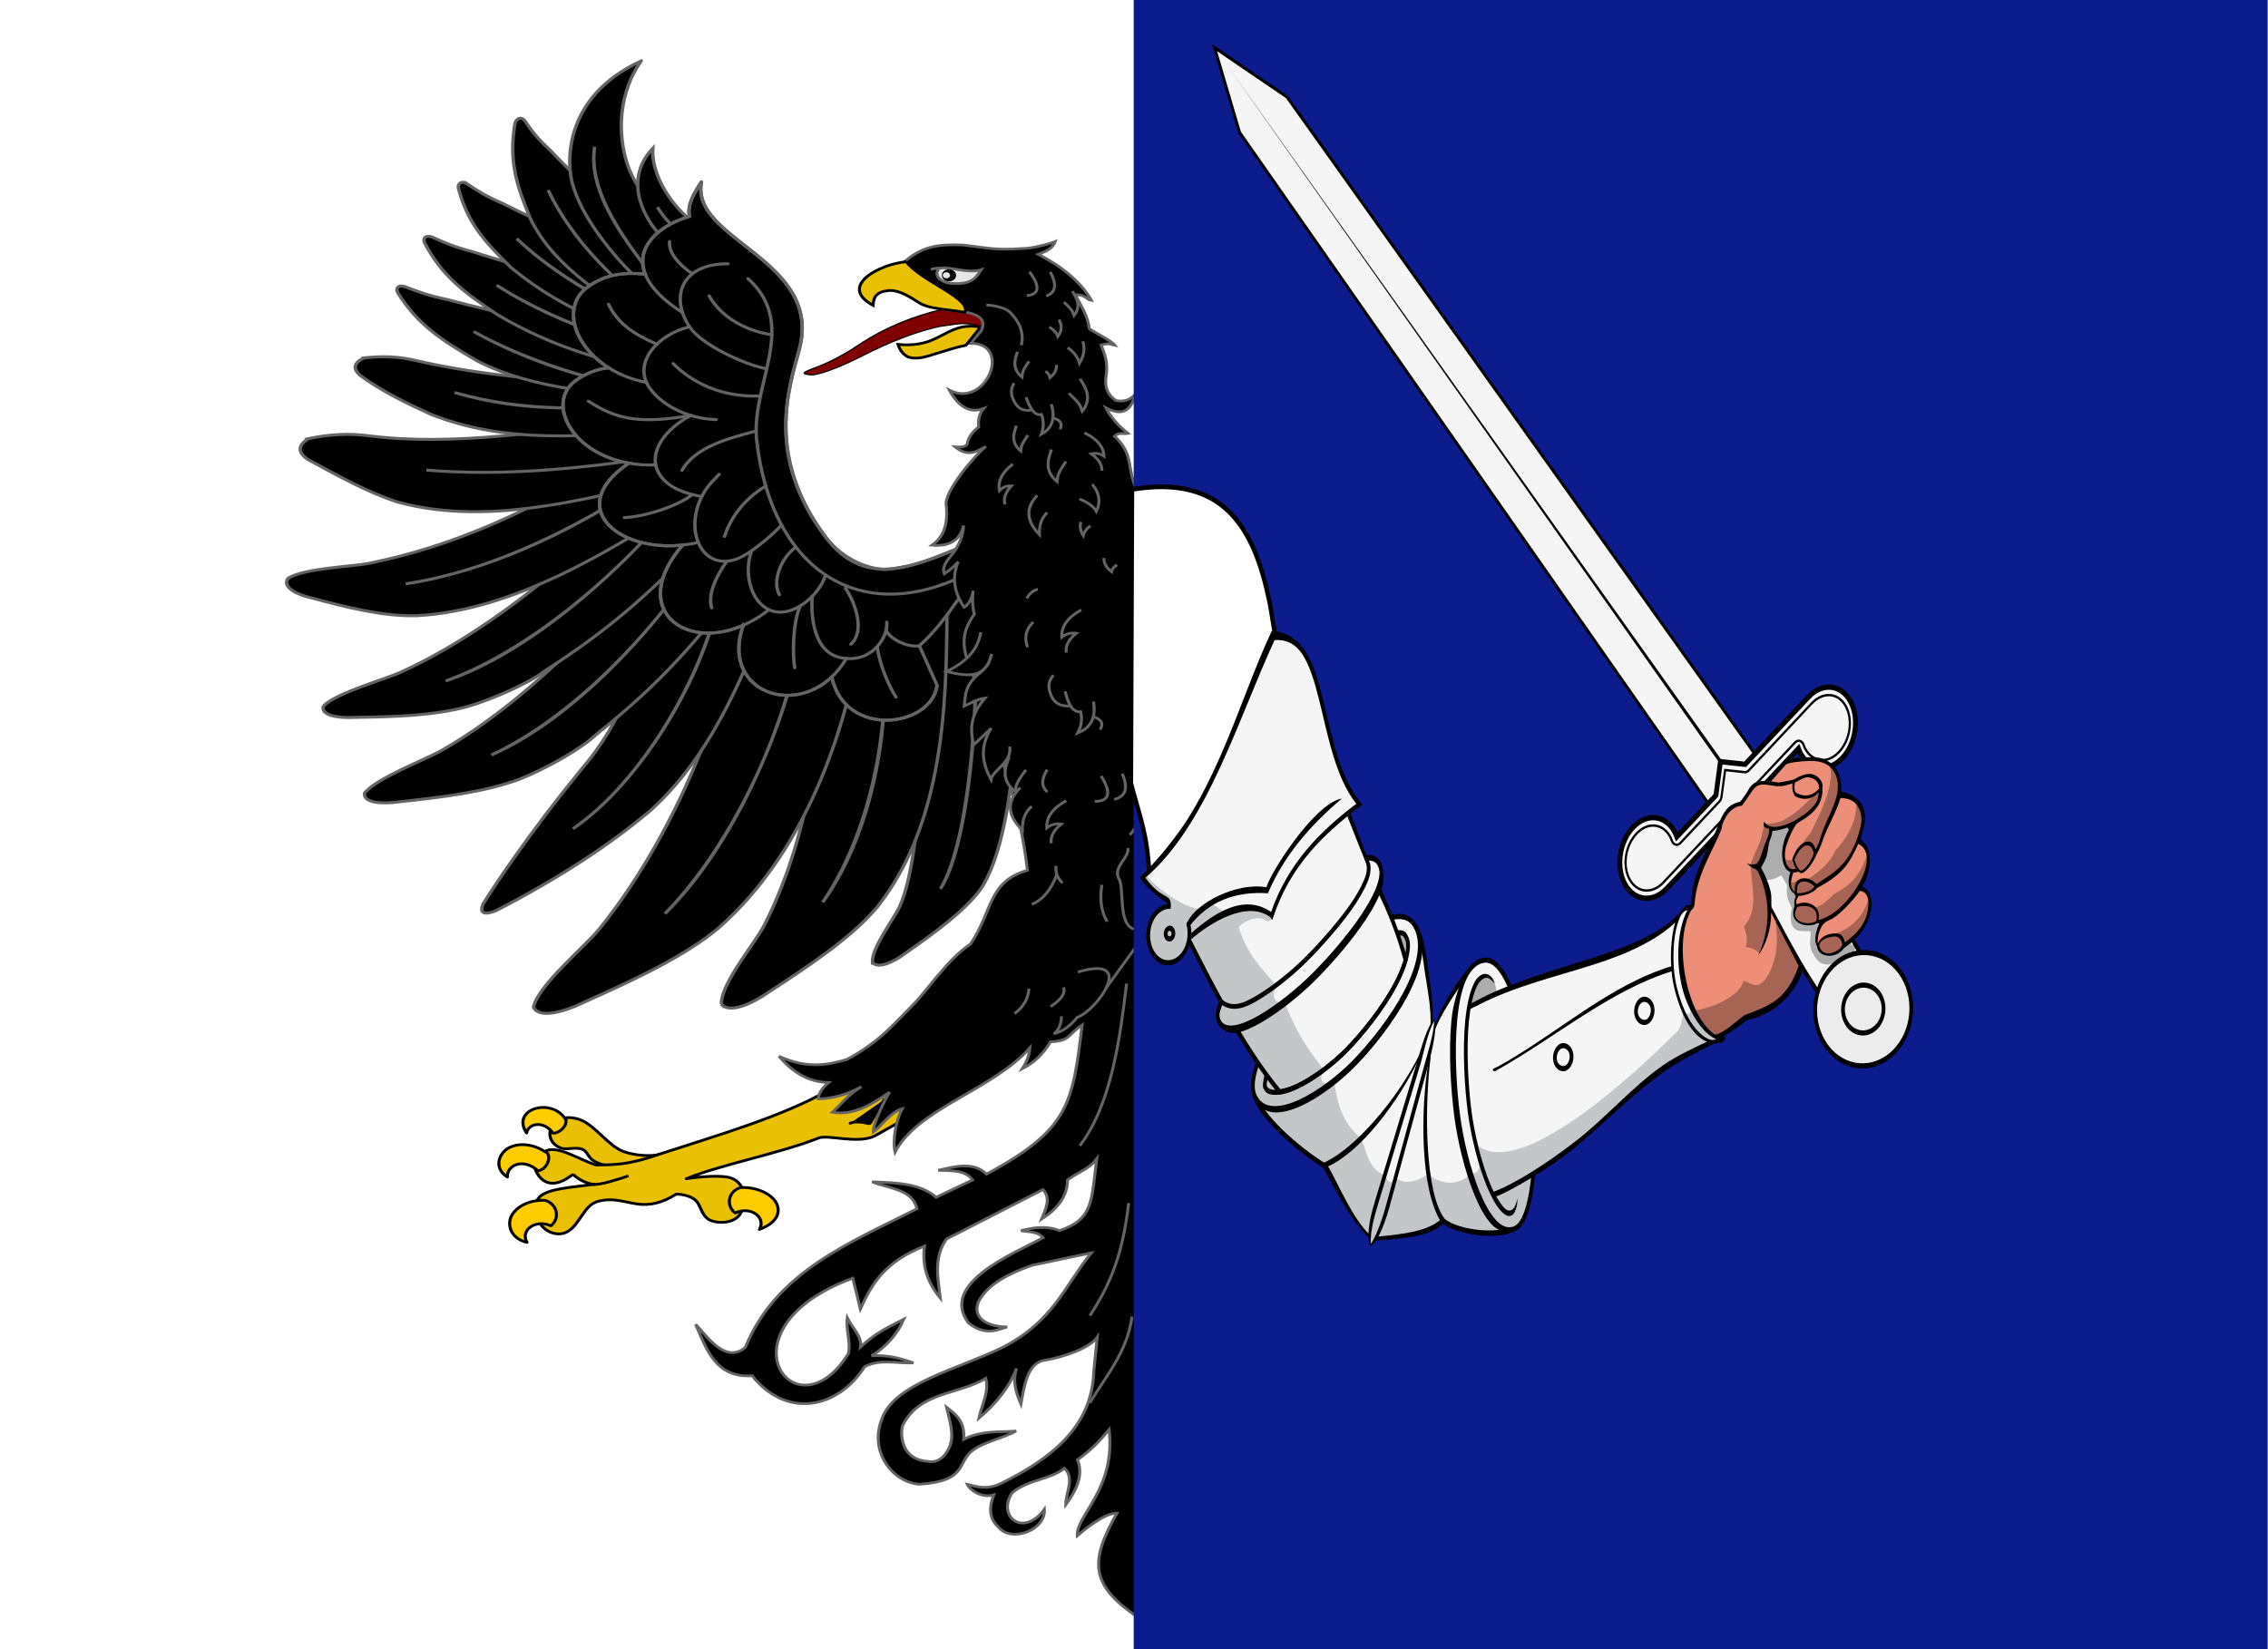 <?xml version="1.0" encoding="UTF-8"?>
<svg viewBox="0 0 1100 800" xmlns="http://www.w3.org/2000/svg">
<g transform="translate(-773.05 -108.99)">
<path d="m773.05 108.99h1100v800h-1100z" fill="#fff"/>
<g transform="matrix(.96 0 0 .87 897.06 222.92)">
<path d="m365.78 51.295h0.766v0.875h-0.766z"/>
<path d="m278.76 77.842c-2.502-0.48-2.223-1.099 1.181-2.619 0.753-0.337 1.79-0.779 2.303-0.984 3.848-1.537 6.581-2.862 10.429-5.051 4.031-2.295 7.408-4.47 10.827-6.975 5.074-3.717 8.232-5.789 12.576-8.253 12.878-7.304 26.835-12.224 41.627-14.674 5.005-0.829 11.56-1.405 16.161-1.42 0.696-0.004 15.869-0.678 15.938-0.709 0.047-0.01 0.108 0.167 0.171 0.4 0.453 1.634 0.584 4.185 0.339 6.572-0.204 1.982-0.538 3.231-1.228 4.581-0.127 0.241-0.163 0.274-0.242 0.189-0.095-0.107-0.923-0.301-2.311-0.539-1.532-0.265-3.75 5.463-5.878 5.365-13.562-0.493-16.425-6.024-29.165-3.589-2.858 0.551-5.347 0.703-8.204 1.488-2.857 0.785-5.728 1.69-8.644 2.726s-5.877 2.2-8.912 3.503c-6.046 2.594-12.008 5.572-19.677 9.825-4.101 2.275-4.499 2.487-7.016 3.75-7.077 3.55-13.328 5.968-16.995 6.573-0.725 0.12-2.221 0.051-3.281-0.154z" fill="#800000" stroke="#000" stroke-linecap="square" stroke-width=".63"/>
<g transform="matrix(3.838 0 0 3.742 -962.71 -15.542)" fill-rule="evenodd" stroke="#646464" stroke-width=".444">
<path d="m332.04 112.6c-0.234-2.06 2.849-6.556 3.581-8.397 3.555-8.876 3.522-39.065 2.711-47.827 1.7-0.424 4.441-0.675 6.486-0.559 1.726 7.257 0.873 37.143-3.847 45.781 4.696-8.078 5.662-38.088 3.847-45.781 2.709-0.881 3.777-1.148 6.239-1.801 0.419 9.117 0.869 38.788-4.958 47.892-2.192 3.202-5.807 6.176-9.814 9.346-1.321 1.137-3.44 2.343-4.245 1.345z"/>
<path d="m312.15 118.8c-0.181-2.944 4.47-9.181 5.631-11.764 5.628-12.447 7.871-28.476 7.36-40.986 2.611-1.391 5.263-2.252 7.804-3.161 1.903 10.416-0.217 28.669-7.466 40.717 7.173-11.252 9.462-29.675 7.466-40.717 3.867-1.114 5.386-1.438 8.889-2.24-0.066 12.996-0.342 31.009-9.177 43.663-3.308 4.443-8.598 8.488-14.452 12.792-1.937 1.55-4.998 3.157-6.056 1.694z"/>
<path d="m287.41 119.23c0.581-3.236 6.86-9.11 8.693-11.691 8.866-12.434 15.265-29.422 17.991-43.12 2.978-1.004 5.861-1.423 8.644-1.917-1.081 11.628-7.889 31.065-18.028 42.808 9.743-10.872 16.727-30.46 18.028-42.808 4.166-0.458 4.394-0.445 8.115-0.634-1.862 14.337-6.992 33.572-19.128 45.608-4.468 4.186-10.819 7.553-17.803 11.092-2.344 1.308-5.829 2.458-6.512 0.663z"/>
<path d="m280.76 103.87c1.278-2.274 2.61-4.537 4.037-6.808 2.696-4.341 5.598-8.669 8.644-12.894 2.979-3.929 5.098-7.891 6.316-11.869 0.833-2.716 1.942-5.483 3.326-8.301 0.653-1.442 3.368-4.439 4.295-4.701 0.647 0.558 3.566 0.679 4.046 0.704-2.279 11.187-10.255 26.072-18.816 32.645 8.943-6.948 16.552-21.94 18.816-32.645 4.111-0.949 4.681-1.46 7.454-1.396-3.498 10.269-7.717 22.735-16.008 31.257-5.583 5.338-12.45 10.358-20.505 15.053-1.517 0.613-2.062 0.28-1.606-1.045z"/>
<path d="m265.18 87.318c1.633-2.277 8.004-4.952 10.199-6.385 10.6-6.897 20.041-17.959 27.126-27.524 2.332 0.075 3.987 0.113 5.993 0.519-5.045 8.595-15.34 21.822-26.643 27.729 10.79-5.345 21.282-18.627 26.643-27.729 2.894 0.819 4.049 0.723 6.549 1.619-5.992 8.952-10.603 15.146-19.398 23.067-1.923 2.107-6.565 5.056-10.057 6.635-4.535 1.907-9.982 2.672-15.908 3.389-2.035 0.331-4.754 0.225-4.504-1.319z"/>
<path d="m259.76 74.346c1.815-2.006 8.029-3.916 10.242-5.062 10.681-5.509 20.881-15.107 28.712-23.514 2.127 0.306 3.64 0.509 5.423 1.098-5.825 7.688-17.11 19.263-28.297 23.758 10.638-4.011 22.112-15.619 28.297-23.758 2.539 1.072 3.612 1.097 5.779 2.203-6.743 7.933-11.835 13.374-21.005 20.042-2.057 1.816-6.724 4.161-10.147 5.314-4.425 1.362-9.525 1.543-15.058 1.63-1.912 0.111-4.39-0.264-3.945-1.711z"/>
<path d="m255.1 55.32c2.239-1.536 8.369-1.699 10.696-2.235 11.226-2.568 20.796-7.723 30.381-14.09 0.699 1.349 1.696 3.778 3.556 3.806-8.1 5.811-18.413 11.498-29.152 13.351 10.331-1.724 20.762-7.398 29.152-13.351 2.414-0.453 3.892-1.24 5.895-2.671 0.37 1.419 1.044 2.682 2.002 3.745-9.9 7.242-22.799 16.295-35.621 17.026-4.365 0.119-8.966-1.171-13.924-2.682-1.738-0.439-3.83-1.541-2.985-2.898z"/>
<path d="m257.78 34.514c2.771-0.655 5.356-0.796 7.729-0.45 11.437 1.69 23.984-0.775 34.935-2.253 1.064 2.593 1.189 4.06 4.134 5.322-10.235 1.733-20.751 3.067-31.282 2.067 10.531 1 21.048-0.334 31.282-2.067 0.984 0.337 3.765 1.709 4.953 2.294-13.3 3.556-27.426 8.457-40.063 4.52-4.026-1.509-7.403-3.664-11.758-6.324-1.371-1.072-1.347-2.109 0.071-3.109z"/>
<path d="m265.116 22.481c2.406-.296 4.572-.182 6.48.317 9.195 2.425 19.927 3.458 29.691 3.348.061.305.041.677.215.985.634.978 1.601 1.95 2.224 2.317-8.771.524-16.83 1.34-26.723-1.801 9.531 3.158 17.952 2.325 26.723 1.801.473.48 2.567 2.511 3.436 3.459-13.137 1.465-23.498 2.363-33.279-2.021-3.084-1.613-6.181-3.232-9.346-5.83-.957-1.013-.764-1.871.579-2.575z"/>
<path d="m270.493 11.874c1.724.764 3.026 1.31 5.621 1.93 3.695 1.141 6.211 1.577 10.065 3.217 4.534 2.1 15.999 7.7 21.022 9.021-.608.45-2.719 1.316-2.823 1.626-8.663-1.441-17.857-4.69-24.852-9.114 7.094 4.526 16.259 7.737 24.852 9.114.443.627.974.556.649 1.402-8.538-1.612-17.273-1.614-25.077-6.164-4.823-3.182-7.796-5.423-10.384-10.084-.374-.664.012-1.296.927-.948z"/>
<path d="m274.078 4.487c1.654.854 2.905 1.468 5.431 2.22 3.579 1.331 6.038 1.894 9.74 3.735 4.343 2.338 15.305 8.541 20.186 10.119-.632.423-2.78 1.192-2.904 1.499-8.474-1.877-17.349-5.601-23.969-10.4 6.711 4.907 15.561 8.591 23.969 10.4.396.654-.858 2.206-1.237 3.042-8.338-2.043-15.197-4.071-22.608-9.038-4.555-3.442-7.345-5.845-9.588-10.667-.324-.687.1-1.305.982-.909z"/>
<path d="m278.627-3.484c1.384 1.064 2.436 1.837 4.654 2.92 3.092 1.794 5.282 2.681 8.393 4.994 3.616 2.888 12.687 10.475 16.947 12.689-.67.33-2.82.795-2.994 1.08-7.561-2.995-15.149-7.861-20.428-13.479 5.344 5.736 12.916 10.559 20.428 13.479.247.696.71 2.028.199 2.799-7.402-3.14-13.819-4.977-21.34-11.93-3.607-4.002-5.759-6.744-6.947-11.79-.174-.72.339-1.27 1.088-.761z"/>
<path d="m286.262-12.844c.898 1.484 1.595 2.575 3.27 4.304 2.227 2.708 3.951 4.228 6 7.481 2.306 3.989 7.961 14.35 11.129 17.814-.754.16-2.317-.742-2.588-.494-5.969-5.106-11.746-11.484-14.737-18.785 3.031 7.302 8.775 13.695 14.738 18.785-.032.791-.204 1.756-.976 2.417-5.771-5.284-12.678-9.123-16.078-16.879-1.876-5.144-2.862-8.581-2.068-14.15.109-.795.799-1.227 1.311-.494z"/>
<path d="m301.58-21.76c-2.94 4.697-3.149 10.637-1.865 15.232.937 3.353 3.28 6.295 5.139 9.21 1.082 1.697 2.099 3.413 3.013 5.169.272.71.774 3.165.304 3.739-.386.862-.745.802-1.581.916-.588.312-1.957-.296-2.534-.822-4.521-6.465-9.59-13.766-8.593-20.672-.942 6.778 4.071 14.208 8.593 20.672.577.525 1.946 1.134 2.534.822-.091.271-1.155 1.804-1.224 1.911-3.213-1.667-11.052-10.681-12.792-17.74-.79-2.849-1.447-12.992 9.005-18.439z"/>
<path d="m310.336 9.273c-2.426-1.542-4.905-3.462-6.454-5.351-1.361-1.584-4.981-7.594-.774-12.664-.171 3.336 1.611 6.957 3.812 9.51 1.606 1.863 3.881 3.239 5.872 4.681.29.21.578.421.863.634l-2.398 2.188z"/>
<path d="m303.714.01c1.932 3.611 5.196 5.735 8.176 7.685" fill="none"/>
<path d="m315.02 62.328c-2.951 9.383 6.07 13.65 11.642 7.711 1.812 9.256 13.157 7.476 13.869 1.24l-2.329-5.896c4.244-4.295 5.98-9.548 8.834-11.582l-1.815-3.807c-3.413 1.47-6.736 3.53-11.505 4.032-2.856-0.162-5.957-1.958-7.932-4.956-7.848-11.918-4.768-22.095-3.404-27.802 3.232-13.525-14.433-16.283-12.86-25.033-0.962 1.675-1.891 3.363-1.591 5.169-4.128 1.4-7.193 4.639-5.814 8.607-2.697-0.312-5.232-0.043-7.614 1.936-3.366 2.795-1.903 8.647 2.796 12.012-1.517 0.208-2.978 0.78-4.387 1.95-3.82 3.171-0.651 10.732 7.037 12.264-8.469 6.506-1.511 13.254 7.09 12.203-7.132 9.358 0.062 15.88 7.984 11.953z"/>
<g fill="none" stroke-linecap="round" stroke-linejoin="round">
<path d="m326.66 70.036c1.81 9.259 13.158 7.479 13.87 1.243"/>
<path d="m307.02 15.733c-8.835-6.388-5.083-12.296 0.91-14.329-0.3-1.806 0.63-3.494 1.591-5.169-1.573 8.75 16.093 11.508 12.86 25.033-1.364 5.707-4.444 15.884 3.404 27.802 5.436 8.433 12.431 4.047 19.242 0.984"/>
<path d="m315.64 10.674c6.768 6.9 0.406 15.617 1.135 23.995 1.875 19.253 13.572 28.351 28.092 19.785"/>
<path d="m313 8.467c-6.202-0.045-7.633 5.027-5.045 9.397 1.553 2.622 7.023 5.563 10.155 6.253"/>
<path d="m307.95 17.864c-4.001 1.002-7.664 5.289-5.221 9.161 1.496 2.372 4.712 4.498 8.736 4.658"/>
<path d="m308.11 31.063c-3.388 2.044-5.511 5.348-4.372 8.233 1.081 2.737 4.206 3.506 5.808 3.851"/>
<path d="m311.84 39.838c-1.31 1.511-2.041 2.434-2.654 4.254-1.669 4.955.707 10.047 4.945 8.371 1.705-.674 4.732-3.546 5.946-5.112"/>
<path d="m316.11 51.222c-1.053 3.334-0.112 7.54 2.286 8.781 3.092 1.6 6.705-2.386 7.364-4.909"/>
<path d="m324.084 58.041c-.148 2.833.094 8.448 3.977 9.162 4.162.765 6.089-3.457 5.841-5.345"/>
<path d="m333.84 62.986c.077.945 2.451 2.731 4.364 2.397"/>
<path d="m302.12 10.011c-2.697-0.312-5.232-0.043-7.614 1.936-4.363 3.622-0.614 12.381 7.78 14.203"/>
<path d="m297.3 23.958c-1.517 0.208-2.978 0.78-4.386 1.95-4.363 3.622 0.391 12.97 10.583 12.522"/>
<path d="m299.95 38.172c-9.135 7.018-0.321 14.318 9.143 11.807"/>
<path d="m307.04 50.375c-8.144 10.686 2.393 17.674 11.362 9.627"/>
<path d="m315.02 62.328c-3.326 10.573 8.552 14.651 13.564 4.947"/>
<path d="m297.28 14.484c1.186 2.816 3.271 4.47 6.368 5.961"/>
<path d="m305.32 5.146c-0.198 1.772 1.455 3.613 2.984 4.809"/>
<path d="m310.53 13.247c1.796 3.61 5.449 5.348 8.25 5.783"/>
<path d="m305.8 23.34c2.26 2.59 6.097 5.067 11.48 4.822"/>
<path d="m306.95 39.242c1.71-3.403 5.8-4.679 9.764-5.868"/>
<path d="m312.54 49.091c0.828-2.793 2.544-5.534 5.46-7.531"/>
<path d="m319.77 57.78c-1.005-2.153 0.31-5.593 2.148-7.069"/>
<path d="m328.47 56.785c1.452 2.532 2.554 6.537 0.713 8.361"/>
<path d="m322.51 59.458c-0.998 2.469-1.017 7.418-0.708 9.199"/>
<path d="m312.86 52.775c-1.415 2.254-2.573 5.005-1.984 6.965"/>
<path d="m308.32 42.844c-2.059 1.849-6.461 3.324-8.945 3.442"/>
<path d="m294.64 28.936c3.974 2.976 7.257 3.299 13.477 2.127"/>
<path d="m332.67 65.489c0.191 2.538 1.627 6.166 2.459 7.548"/>
</g>
</g>
<g stroke="#000" stroke-width="1.539">
<g stroke-linecap="round" stroke-linejoin="round">
<path d="m204.9 512.6c-5.689 1.523-13.81 0.626-19.086-1.488-7.685-3.08-14.436-14.838-22.157-17.839-5.591-2.174-11.927-0.999-13.994 3.566-2.495 5.508-0.16 10.482 4.645 12.35 2.958 1.149 7.102-0.754 10.665 0.631 2.419 0.94 3.065 4.575 5.478 6.303 1.823 1.306 4.807 2.528 7.085 2.754 8.906 1.72 18.206-3.53 27.364-6.277z" fill="#eac102"/>
<path d="m171.33 529.4c-11.538 1.639-23.956 2.35-27.993 7.165-3.153 3.762-1.881 9.554 0.491 14.689 1.818 3.937 8.029 7.67 13.328 4.742 6.598-3.647 8.436-15.039 15.848-17.123 7.57-2.129 12.285 0.24 19.575 1.459 6.221 1.04 12.816-0.436 19.853-5.462 3.373 0.08 8.056 1.14 10.324 4.014 2.333 2.955 2.712 8.962 7.481 10.816 4.865 1.891 12.411 0.983 14.822-4.343 3.32-7.332 2.165-16.731-4.975-19.507-4.56-1.773-16.378-0.683-22.581 0.447 17.749-8.037 46.425-13.838 66.957-22.736 4.638-2.01 19.761 3.468 28.236-1.105l35.987-22.322-36.754-19.452-23.389 16.729c-22.205 13.965-54.479 24.413-85.203 35.402-16.219 6.25-23.109 5.549-31.325 5.835-8.569-3.013-19.167-10.94-25.268-7.975l-5.404 10.411c1.655 5.174 7.224 12.502 18.143 3.399 0.027-0.106 0.811-0.807 1.538-7e-3 1.683 1.853 6.559 4.951 10.309 4.923z" fill="#eac102"/>
<path d="m149.53 487.24c-8.452-2.919-18.766 3.344-12.672 13.525 1.032-5.67 8.841-6.923 13.383 0.15 3.161 4e-3 7.176-4.043 6.48-7.475-1.723-3.207-4.374-5.228-7.191-6.2zm103.45 44.938c-2.585-0.807-5.376-1.176-8.133-0.965-6.059 2.111-7.504 9.97-2.597 14.147 7.853-4.072 15.713 2.493 12.276 9.165 9.442-3.841 10.977-10.351 8.218-15.257-1.815-3.227-5.456-5.745-9.764-7.091zm-111.26-23.483c-0.649-0.268-1.325-0.458-1.965-0.654-4.27-1.306-8.358-0.927-11.73 0.931-5.127 2.825-8.068 11.471-0.861 16.36-0.289-6.921 8.256-10.736 15.48-3.428 3.722-0.715 6.618-5.854 4.888-9.742-1.915-1.487-3.862-2.662-5.811-3.467zm4.542 29.663c-7.363-0.461-14.014 2.983-16.801 8.186-2.648 4.943-0.921 13.035 7.612 15.26-3.587-6.624 4.108-13.227 12.051-9.264 4.812-4.245 3.244-12.155-2.862-14.183z" fill="#fc0"/>
</g>
<path d="m170.55 529.54c4.189-0.011 10.817-2.295 17.751-4.863" fill="none"/>
<path d="m300.37 495.35c2.127-1.047 5.466-0.828 9.206 0.174 0.511 0.162 0.673-0.18 1.005-0.378 2.449-4.615 4.633-8.814 6.958-13.001" fill-rule="evenodd" stroke-linecap="round" stroke-linejoin="round"/>
</g>
<g stroke-width="1.504">
<g stroke="#646464">
<path d="m452.25 138.64c-3.282 10.228-5.191 10.228-8.473 0-3.282-10.229-0.733-16.858-9.879-26.404 2.271-2.445 4.541-0.988 6.812-1.524-5.059-4.384-8.777-9.156-11.186-14.325 7.817 4.651 12.688 2.24 14.677-7.249-2.503 2.919-5.586 4.061-9.563 3.252-3.946-2.908-5.667-7.033-5.138-12.301 0.991-7.511 0.454-11.11-2.385-18.689 3.257-0.913 3.725-0.798 6.916 0.104-1.867-2.687-10.183-6.894-12.945-9.347-0.44-6.2-4.098-12.847-7.045-18.711 5.372-0.311 5.731 2.849 8.193 3.107-5.104-10.034-14.771-18.88-26.821-25.736 4.976-1.949 7.417-3.795 8.521-7.089-3.651 1.556-12.296 3.986-16.559 3.88-13.87 0.981-16.201-0.145-30.145-1.963-13.292-0.528-20.702 0.886-29.965 9.798l7.659 7.564 12.31 18.456c4.435 1.44 24.535 0.026 19.33 12.042l-5.381 6.962c21.531-0.052 7.762 36.708-10.715 26.102 4.745 9.571 10.481 13.004 17.283 10.277-2.038 2.646-2.92 6.065-2.483 10.277-3.363 2.841-5.342 6.046-5.802 9.498-0.428 1.352-2.431 1.91-6.121 1.592 3.588 3.24 7.177 4.099 10.792 2.457 1.861-0.891 3.483-1.796 4.843-2.699-4.937 4.022-21.634 25.514-20.081 32.99 0.365 3.643 0.275 6.962-0.221 9.931-0.887 5.201-3.25 9.258-7.007 12.145 4.658 0.456 8.38-0.331 11.063-2.422 2.468-1.813 4.086-4.694 4.867-8.564-0.031 3.69-0.966 7.211-2.68 10.83-0.25 0.391-0.45 0.872-0.664 1.349-1.676 4.302-8.341 9.213-6.361 14.741 1.467-1.042 2.869-2.246 4.229-3.547 1.001-0.969 1.897-2.008 2.827-3.149-0.821 1.995-1.292 4.064-1.647 5.986-0.92 6.506 0.635 12.987 4.622 19.36 0.966-0.657 1.802-1.458 2.409-2.578 1.036-1.678 1.763-3.849 2.188-6.592-0.603 4.744-0.382 9.097 0.59 12.993-11.195 17.12-1.883 26.928 4.558 50.033 6.041 21.669 18.01 52.349 22.23 92.823-19.946 6.414-17.162 22-28.752 41.12-11.961 8.693-21.929 26.324-30.067 35.048-6.737 7.452-13.024 15.317-21.143 21.574-3.901 3.105-7.707 5.695-11.555 7.872-9.359 2.735-19.259 5.411-33.994-1.92 6.106 7.963 14.281 14.51 25.07 14.618-3.464 3.285-5.181 6.395-5.162 9.135 7.402-0.136 14.654-2.526 21.708-6.765-6.805 4.513-10.148 9.632-14.603 14.229 9.418 1.651 17.532-2.509 28.886-11.219-2.09 3.267-8.732 18.366-8.294 22.272 2.924-2.094 9.021-11.506 14.621-13.017-3.167 6.618-4.963 17.588-3.607 24.207 11.389-24.386 49.369-34.682 68.132-58.15-0.238 3.819-1.54 7.729-3.835 11.609 5.927-3.224 10.635-8.21 14.21-14.948 10.362-0.635 8.249-3.631 16.029-9.42-4.899 43.452-5.945 57.954-48.334 83.173-6.307-6.942-15.347-4.518-24.371-2.148 6.69 0.323 13.356-0.378 17.408 5.37l-18.452 9.666c-8.336-7.917-20.433-8.098-32.378-8.592 8.708 3.814 20.725 4.226 22.63 15.036-34.302 19.159-71.138 35.215-86.69 77.327-10.286 9.387-19.791-6.913-25.067-12.888 5.635 14.393 10.326 29.964 28.548 28.64 17.491 24.207 43.326 18.328 56.783-4.991 7.681-4.659 16.421-1.699 24.685-2.169-6.59-2.549-12.715-4.543-21.135-3.956 7.821-5.385 13.033-12.304 16.261-20.388-8.013 4.5-13.811 7.241-21.824 15.419 0.834-5.775-4.45-11-6.724-16.135-0.844 6.434 1.955 13.532 0.542 19.857-26.598 47.653-67.603-13.676 2.243-42.053l3.83 17.184c5.629-13.69 11.975-26.142 32.378-35.083-1.417 11.766 2.013 21.041 8.008 28.997-1.081-10.382-3.671-22.553 3.133-32.935l48.742-27.565c4.115 4.851 1.485 10.692-0.697 16.468 7.266-5.125 13.067-12.086 13.076-21.875 7.436-5.596 10.926-6.123 14.776-11.719-2.769 23.324-1.477 33.484-18.8 40.038-6.499-2.884-12.998-1.839-19.496 0 4.032 0.822 8.82 0.476 11.141 3.938-13.9 8.421-52.766 25.254-37.6 47.613 8.715 7.355 14.419 3.715 19.496 2.148-6.853-0.015-17.974-2.939-14.622-13.783 4.885-10.623 16.476-16.34 27.156-20.585l29.941-6.938c-13.799 19.08-18.878 37.56-44.215 52.403-23.727 12.842-54.96 20.167-61.521 40.07-6.822 19.128 6.105 35.782 19.046 36.54 24.33-1.794 18.76-12.299 26.744-18.847 5.608-4.781 15.034-6.585 21.997-10.866-8.721 0.842-17.139-0.504-26.46 4.654 0.6-10.467-4.21-13.979-8.704-17.9 1.466 7.518 4.248 15.035 1.393 22.553-2.796 6.365-6.593 8.616-11.345 7.605-15.35-1.623-12.91-19.59-11.981-20.492 8.672-18.431 27.746-16.501 41.778-25.747 1.806 7.676-2.085 14.819-3.481 22.196 8.455-7.853 15.783-17.88 18.987-27.757-2.104 7.214-0.227 13.609 2.251 19.881 1.56-9.714 3.205-23.076 12.023-24.425 9.773-1.802 22.718-6.787 26.526-12.836l-1.749 18.974c-0.79 30.765-21.258 48.581-47.071 62.649-7.571 3.745-12.076 1.58-16.885 0.358 1.286 3.325 7.44 7.893 13.404 5.907-2.275 6.539-2.656 12.96 2.437 18.079 6.649 8.762 23.946 1.538 23.152-10.024-10.501 15.883-24.118 4.168-16.363-9.129 7.736-7.382 20.111-7.664 26.46-13.783 5.45 5.564 0.642 13.562 0.696 20.406 5.702-8.555 8.994-16.979 5.919-25.059 8.809-7.162 11.166-10.684 16.015-16.933 3.428 33.428-16.804 47.836-16.079 59.234 2.935-2.808 13.416-12.648 20.034-12.617-14.441 28.03-13.43 40.921 12.935 59.814h-0.067c26.364-18.893 27.324-31.784 12.883-59.814 6.618-0.03 17.098 9.808 20.034 12.617 0.725-11.398-19.507-25.806-16.079-59.234 4.85 6.249 7.206 9.771 16.015 16.933-3.076 8.08 0.216 16.504 5.918 25.059 0.055-6.844-4.753-14.842 0.697-20.406 6.349 6.118 18.724 6.4 26.46 13.783 7.755 13.297-5.862 25.012-16.363 9.129-0.794 11.562 16.504 18.786 23.152 10.024 5.093-5.119 4.711-11.539 2.437-18.079 5.963 1.986 12.118-2.582 13.404-5.907-4.809 1.222-9.315 3.387-16.886-0.358-25.812-14.068-46.28-31.884-47.07-62.649l-1.749-18.974c3.808 6.049 16.753 11.034 26.526 12.836 8.818 1.349 10.463 14.71 12.023 24.425 2.478-6.272 4.354-12.667 2.251-19.881 3.204 9.877 10.532 19.904 18.987 27.757-1.397-7.377-5.287-14.52-3.482-22.196 14.032 9.246 33.106 7.316 41.778 25.747 0.929 0.903 3.369 18.869-11.981 20.492-4.752 1.011-8.549-1.24-11.345-7.605-2.856-7.518-0.073-15.036 1.392-22.553-4.493 3.92-9.304 7.433-8.704 17.9-9.321-5.157-17.738-3.812-26.46-4.654 6.963 4.281 16.389 6.085 21.997 10.866 7.985 6.548 2.415 17.053 26.745 18.847 12.941-0.758 25.869-17.412 19.046-36.54-6.561-19.903-37.795-27.228-61.521-40.07-25.338-14.843-30.416-33.323-44.215-52.403l29.941 6.938c10.68 4.245 22.272 9.962 27.156 20.585 3.351 10.844-7.769 13.767-14.622 13.783 5.078 1.567 10.781 5.207 19.496-2.148 15.166-22.36-23.701-39.192-37.6-47.613 2.32-3.462 7.109-3.116 11.141-3.938-6.499-1.839-12.998-2.884-19.497 0-17.323-6.553-16.031-16.714-18.8-40.038 3.85 5.596 7.34 6.122 14.776 11.719 0.011 9.789 5.811 16.75 13.076 21.875-2.182-5.776-4.811-11.617-0.696-16.468l48.741 27.565c6.804 10.382 4.215 22.554 3.134 32.935 5.994-7.956 9.424-17.231 8.007-28.997 20.403 8.942 26.75 21.394 32.378 35.083l3.83-17.184c69.846 28.377 28.841 89.706 2.244 42.053-1.414-6.325 1.385-13.424 0.542-19.857-2.274 5.135-7.558 10.361-6.724 16.135-8.014-8.178-13.811-10.919-21.825-15.419 3.228 8.084 8.441 15.002 16.261 20.388-8.42-0.587-14.545 1.407-21.135 3.956 8.263 0.47 17.004-2.49 24.685 2.169 13.456 23.318 39.292 29.197 56.783 4.991 18.222 1.324 22.913-14.247 28.548-28.64-5.276 5.975-14.781 22.275-25.067 12.888-15.552-42.111-52.388-58.168-86.69-77.327 1.905-10.81 13.922-11.221 22.63-15.036-11.945 0.494-24.042 0.675-32.378 8.592l-18.452-9.666c4.052-5.748 10.718-5.047 17.408-5.37-9.024-2.37-18.064-4.795-24.371 2.148-42.389-25.219-43.436-39.721-48.334-83.173 3.79 7.21 10.722 6.466 16.029 9.42 3.575 6.738 8.282 11.724 14.21 14.948-2.295-3.88-3.598-7.79-3.835-11.609 18.763 23.468 56.743 33.764 68.132 58.15 1.356-6.618-0.44-17.588-3.607-24.207 5.599 1.51 11.697 10.923 14.621 13.017 0.438-3.906-6.204-19.005-8.294-22.272 11.354 8.709 19.468 12.87 28.886 11.219-4.455-4.597-7.798-9.716-14.603-14.229 7.054 4.239 14.306 6.629 21.708 6.765 0.02-2.74-1.698-5.85-5.163-9.135 10.789-0.108 18.964-6.655 25.07-14.618-14.735 7.33-24.635 4.655-33.994 1.92-3.848-2.177-7.654-4.767-11.555-7.872-8.119-6.258-14.406-14.122-21.143-21.574-8.138-8.724-18.105-26.356-30.067-35.048-11.589-19.12-8.806-34.706-28.752-41.12 4.22-40.474 16.19-71.154 22.23-92.823 6.441-23.105 15.753-32.913 4.559-50.033 0.972-3.896 1.193-8.249 0.59-12.993 0.425 2.743 1.152 4.914 2.188 6.592 0.607 1.12 1.443 1.92 2.409 2.578 3.988-6.373 5.542-12.854 4.622-19.36-0.355-1.921-0.827-3.991-1.647-5.986 0.93 1.141 1.826 2.18 2.827 3.149 1.359 1.3 2.761 2.504 4.229 3.547 1.98-5.528-4.685-10.438-6.361-14.741-0.214-0.477-0.413-0.958-0.664-1.349-1.714-3.62-2.65-7.141-2.68-10.83 0.781 3.869 2.399 6.751 4.867 8.564 2.683 2.091 6.405 2.878 11.063 2.422-3.756-2.888-6.12-6.944-7.006-12.145-0.497-2.969-0.586-6.288-0.221-9.931 1.553-7.476-15.144-28.968-20.081-32.99 1.36 0.903 2.982 1.808 4.843 2.699 3.616 1.642 7.205 0.784 10.793-2.457-3.691 0.318-5.694-0.24-6.121-1.592-0.46-3.452-2.44-6.658-5.802-9.498 0.437-4.212-0.446-7.63-2.483-10.277 6.802 2.727 12.538-0.706 17.283-10.277-18.478 10.606-32.4-26.449-10.869-26.397l-5.134-6.962c-5.206-12.016 14.801-10.308 19.237-11.747l13.604-19.859 4.948-6.538c-9.263-8.911-11.745-9.977-25.037-9.45-15.402 1.978-24.844 1.379-33.657 1.991-4.262 0.106-10.895-0.641-14.546-2.197 1.105 3.294 4.12 3.457 9.096 5.406-12.049 6.856-23.421 14.86-28.525 24.894 2.462-0.257 3.971-2.973 9.343-2.662-2.947 5.864-10.203 13.004-10.643 19.204-2.763 2.453-9.513 6.564-11.38 9.251 3.19-0.902 3.658-1.017 6.915-0.104-2.838 7.579-3.376 11.178-2.385 18.689 0.529 5.268-1.192 9.393-5.138 12.301-3.977 0.809-7.061-0.334-9.563-3.252 1.989 9.489 6.859 11.9 14.677 7.249-2.409 5.17-6.128 9.942-11.186 14.325 2.271 0.536 4.542-0.921 6.813 1.524-9.146 9.546-6.597 16.176-9.879 26.404z" fill-rule="evenodd"/>
<g fill="none">
<path d="m442.7 603.15c-2.06 19.192-13.429 33.623-21.296 48.14"/>
<path d="m441.06 539.84c-3.121 29.083-9.158 44.935-19.57 62.778"/>
<path d="m439.98 417.48c-3.121 29.083-7.527 67.28-23.648 90.442"/>
</g>
<g fill-rule="evenodd">
<path d="m369.17 39.095c5.927 0.463 10.067 1.93 12.23 4.407 2.26 2.61 3.883 5.271 4.866 7.983 1.117 3.837 1.327 7.219 0.465 10.047 0.862-2.828 0.652-6.21-0.465-10.047-0.983-2.712-2.605-5.373-4.866-7.983-2.163-2.476-6.304-3.944-12.23-4.407z"/>
<path d="m392.84 215.9c-3.73 3.968-4.671 8.576-2.879 14.029-1.792-5.452-0.851-10.061 2.879-14.029z"/>
<path d="m395.15 197.59c-2.539 0.776-4.356 2.51-5.558 5.121 1.201-2.61 3.018-4.344 5.558-5.121z"/>
<path d="m448.4 317.31c-0.411 6.566-2.713 12.354-6.742 17.241 4.029-4.887 6.331-10.675 6.742-17.241z"/>
<path d="m423.19 268.68c4.231 1.488 5.31 3.944 3.383 7.15 1.927-3.207 0.847-5.662-3.383-7.15-1.008 4.231-3.613 7.25-7.906 9.072 1.917-3.787 2.418-7.747 1.505-11.878-1.977 0.303-3.721-0.692-5.087-3.201-5.548 0.461-9.047-2.11-10.407-7.726-1.083-3.523-0.448-6.726 1.742-9.487-2.19 2.761-2.825 5.965-1.742 9.487 1.36 5.616 4.858 8.186 10.407 7.726-1.069-1.875-2.001-4.547-2.724-8.124 0.723 3.578 1.656 6.25 2.724 8.124 1.365 2.509 3.11 3.504 5.087 3.201 0.913 4.131 0.412 8.09-1.505 11.878 4.293-1.822 6.899-4.841 7.906-9.072 0.588-2.42 0.555-5.229 0.078-8.456 0.477 3.227 0.511 6.037-0.078 8.456z"/>
<path d="m399.9 298.18c-3.031 5.316-3.034 9.491 0.067 12.414-3.1-2.923-3.098-7.097-0.067-12.414z"/>
<path d="m409.48 315.49c-6.937 4.277-10.134 9.32-9.786 15.197 2.074-1.818 4.432-2.622 7.306-2.182-3.951 3.569-5.606 7.198-5.037 10.779-0.568-3.581 1.087-7.21 5.037-10.779-2.875-0.44-5.232 0.364-7.306 2.182-0.348-5.877 2.849-10.92 9.786-15.197z"/>
<path d="m437.81 300.45c3.103 8.046 1.821 12.702-4.094 14.321 5.915-1.619 7.197-6.276 4.094-14.321z"/>
<path d="m427.13 301.71c5.346 9.456 4.227 14.235-3.236 14.161 7.463 0.074 8.582-4.705 3.236-14.161z"/>
<path d="m390.66 420.33c-0.364 5.556-2.732 10.153-7.285 13.888 4.554-3.735 6.921-8.332 7.285-13.888z"/>
<path d="m408.15 419.56c1.093 3.256-1.184 6.896-6.557 10.727 5.373-3.831 7.65-7.471 6.557-10.727z"/>
<path d="m407.68 361.39c-1.457-1.437-2.368-2.969-2.913-4.693-0.456-1.532-0.637-3.16-0.456-4.884-0.182 1.724 0 3.352 0.456 4.884-3.007 8.62-7.195 14.176-12.659 16.571 5.464-2.394 9.653-7.95 12.659-16.571 0.545 1.724 1.456 3.257 2.913 4.693z"/>
<path d="m407.1 435.7c-0.078 3.706-0.867 7.15-3.846 9.786 5.317-1.635 8.833-5.146 11.827-9.199 9.854-3.742 30.534-35.246 0.293-25.25"/>
</g>
<path d="m443.79 387.09c-8.559-2.602-4.552-23.689-7.908-28.495-2.492-6.712 5.503-11.114 4.787-16.67" fill="none"/>
<g fill-rule="evenodd">
<path d="m427.51 362.37c-1.184 8.141-0.364 14.941 2.641 20.496-3.005-5.555-3.825-12.355-2.641-20.496z"/>
<path d="m366.3 221.57c-1.386 9.933-7.66 16.923-17.339 21.864 12.539 3.458 19.822 3.13 22.941-9.731-1.845 4.635-0.376 4.803-5.431 10.095-8.597 7.178-7.761 12.951-8.499 18.958 3.343-1.613 6.056-3.713 10.491-4.482-4.721 6.341-8.739 13.269-5.688 26.092l8.832-9.294c-6.081 10.67-4.368 19.892-0.115 28.641 0.871-5.282 10.853-9.662 9.404-18.428"/>
<path d="m392.04 318.67c-3.266 3.043-4.809 7.516-4.735 13.332-8.377-9.225-7.344-16.93-0.974-23.772"/>
<path d="m380.66 290.97c-0.929 3.728-5.511 12.128 3.186 19.536 0.48-2.665-0.82-3.386 5.289-12.199"/>
</g>
<g fill="none">
<path d="m454.06 603.15c2.06 19.192 13.429 33.624 21.296 48.141"/>
<path d="m455.69 539.84c3.121 29.083 9.158 44.935 19.57 62.778"/>
<path d="m456.78 417.48c3.121 29.083 7.527 67.28 23.648 90.442"/>
<path d="m448.75 425.02-0.042 86.075"/>
</g>
<g fill-rule="evenodd">
<path d="m502.74 215.9c3.73 3.968 4.671 8.576 2.879 14.029 1.792-5.452 0.851-10.061-2.879-14.029z"/>
<path d="m448.35 317.3c0.411 6.566 2.713 12.354 6.743 17.241-4.03-4.887-6.332-10.675-6.743-17.241z"/>
<path d="m472.4 268.67c-4.231 1.488-5.31 3.944-3.383 7.15-1.927-3.207-0.847-5.662 3.383-7.15 1.008 4.231 3.613 7.25 7.906 9.072-1.916-3.788-2.418-7.747-1.505-11.878 1.977 0.302 3.721-0.692 5.087-3.201 5.548 0.461 9.047-2.11 10.407-7.726 1.083-3.523 0.448-6.726-1.742-9.487 2.189 2.761 2.824 5.965 1.742 9.487-1.359 5.615-4.858 8.186-10.407 7.726 1.069-1.875 2.002-4.547 2.725-8.124-0.723 3.578-1.656 6.25-2.725 8.124-1.365 2.509-3.11 3.504-5.087 3.201-0.913 4.131-0.411 8.09 1.505 11.878-4.293-1.822-6.899-4.841-7.906-9.072-0.589-2.42-0.555-5.229-0.078-8.456-0.477 3.227-0.511 6.037 0.078 8.456z"/>
<path d="m495.68 298.18c3.031 5.316 3.033 9.491-0.067 12.414 3.1-2.923 3.097-7.097 0.067-12.414z"/>
<path d="m486.1 315.49c6.938 4.277 10.134 9.32 9.786 15.197-2.074-1.818-4.432-2.622-7.307-2.182 3.952 3.569 5.606 7.198 5.038 10.78 0.568-3.581-1.087-7.21-5.038-10.78 2.875-0.44 5.233 0.364 7.307 2.182 0.348-5.877-2.849-10.92-9.786-15.197z"/>
<path d="m458.94 300.45c-3.103 8.046-1.821 12.702 4.095 14.321-5.915-1.618-7.198-6.275-4.095-14.321z"/>
<path d="m469.62 301.71c-5.346 9.457-4.227 14.235 3.236 14.161-7.462 0.074-8.582-4.705-3.236-14.161z"/>
<path d="m506.09 420.33c0.364 5.556 2.732 10.153 7.285 13.888-4.554-3.735-6.921-8.332-7.285-13.888z"/>
<path d="m488.61 419.56c-1.093 3.257 1.183 6.896 6.557 10.727-5.373-3.831-7.65-7.471-6.557-10.727z"/>
<path d="m487.9 361.38c1.457-1.437 2.368-2.969 2.913-4.693 0.456-1.532 0.637-3.16 0.456-4.885 0.182 1.724 0 3.352-0.456 4.885 3.006 8.62 7.194 14.176 12.659 16.57-5.464-2.394-9.653-7.95-12.659-16.57-0.545 1.724-1.456 3.257-2.913 4.693z"/>
<path d="m489.65 435.7c0.078 3.706 0.867 7.15 3.846 9.786-5.317-1.635-8.833-5.146-11.827-9.199-9.854-3.742-30.533-35.246-0.293-25.25"/>
</g>
<path d="m452.96 387.08c8.559-2.602 4.553-23.689 7.908-28.495 2.492-6.712-5.503-11.114-4.786-16.67" fill="none"/>
<g fill-rule="evenodd">
<path d="m469.25 362.36c1.184 8.141 0.364 14.941-2.641 20.496 3.005-5.555 3.825-12.356 2.641-20.496z"/>
<path d="m529.29 221.57c1.386 9.933 7.661 16.923 17.339 21.864-12.539 3.458-19.822 3.129-22.941-9.731 1.846 4.635 0.377 4.803 5.432 10.095 8.597 7.178 7.761 12.95 8.499 18.958-3.343-1.613-6.056-3.713-10.491-4.482 4.721 6.341 8.738 13.269 5.688 26.092l-8.832-9.294c6.081 10.67 4.368 19.892 0.115 28.641-0.87-5.282-10.852-9.662-9.403-18.428"/>
<path d="m503.55 318.67c3.266 3.043 4.809 7.516 4.735 13.332 8.377-9.225 7.344-16.93 0.974-23.772"/>
<path d="m514.92 290.96c0.929 3.728 5.511 12.128-3.187 19.536-0.48-2.665 0.82-3.386-5.289-12.2"/>
</g>
<g fill="none">
<path d="m429.28 420.51 14.6-22.302c4.61-6.617 8.227-2.775 9.344 0l13.724 22.03"/>
<path d="m447.99 712.23-0.015 30.254"/>
<path d="m447.99 604.5-0.015 63.209"/>
<path d="m447.99 534.79-0.015 30.253"/>
</g>
<g fill-rule="evenodd">
<path d="m432.41 187.83c-2.764-2.33-4.009-4.894-3.854-7.661-0.155 2.767 1.09 5.331 3.854 7.661 0.282-1.601 1.199-2.877 2.75-3.829-1.552 0.952-2.469 2.229-2.75 3.829z"/>
<path d="m463.51 187.95c2.764-2.329 4.009-4.894 3.854-7.661 0.155 2.767-1.09 5.332-3.854 7.661-0.282-1.601-1.199-2.877-2.751-3.829 1.552 0.952 2.469 2.229 2.751 3.829z"/>
<path d="m417.06 209.11c-6.938 4.277-10.134 9.32-9.786 15.197 2.074-1.818 4.432-2.622 7.306-2.182-3.952 3.569-5.606 7.198-5.037 10.779-0.568-3.581 1.087-7.21 5.037-10.779-2.874-0.44-5.232 0.364-7.306 2.182-0.348-5.877 2.848-10.92 9.786-15.197z"/>
<path d="m478.26 208.57c6.938 4.277 10.134 9.32 9.786 15.197-2.074-1.818-4.431-2.622-7.306-2.182 3.952 3.569 5.606 7.198 5.038 10.78 0.568-3.581-1.087-7.21-5.038-10.78 2.875-0.44 5.233 0.364 7.306 2.182 0.348-5.877-2.848-10.92-9.786-15.197z"/>
<path d="m495.91 51.376c-2.355 1.625-3.797 3.373-4.329 5.244-2.01-2.895-2.214-6.064-0.585-9.363-1.63 3.3-1.425 6.468 0.585 9.363 0.531-1.871 1.973-3.619 4.329-5.244z"/>
<path d="m486.59 62.856c-3.163 2.481-5.124 5.354-5.952 8.718-2.264-4.12-2.89-8.288-1.658-12.247-1.232 3.959-0.606 8.128 1.658 12.247 0.827-3.364 2.789-6.237 5.952-8.718z"/>
<path d="m495.52 79.579c-2.356-2.154-3.404-4.519-3.245-7.067-0.159 2.547 0.889 4.913 3.245 7.067 0.257-1.473 1.057-2.646 2.401-3.517-1.344 0.872-2.144 2.044-2.401 3.517z"/>
<g fill="#ed1c24">
<path d="m480.71 147.26c-4.279 1.823-7.145 4.14-8.6 6.952-2.257-5.279-1.551-10.404 2.118-15.137-3.669 4.733-4.376 9.857-2.118 15.137 1.454-2.812 4.321-5.13 8.6-6.952z"/>
<path d="m475.14 162.23c1.939 1.56 3.125 3.359 3.599 5.458 1.46-2.555 1.902-5.147 1.183-7.619 0.719 2.471 0.277 5.064-1.183 7.619-0.474-2.099-1.66-3.898-3.599-5.458z"/>
</g>
</g>
<path d="m494.85 119.66c0.766 3.436 4.631 11.186-2.919 17.978-0.388-2.455 0.736-3.115-4.439-11.252" fill="none"/>
<path d="m494.07 102.13c-3.769 0.98-4.941 3.132-3.62 6.242-1.321-3.111-0.149-5.262 3.62-6.242 0.431 3.965 2.352 6.966 5.838 9.021-1.254-3.641-1.28-7.312-0.079-11.012 1.659 0.455 3.252-0.298 4.674-2.472 4.698 0.923 7.95-1.115 9.684-6.135 1.284-3.128 1.067-6.118-0.525-8.845 1.591 2.727 1.808 5.717 0.525 8.845-1.733 5.02-4.986 7.058-9.684 6.135 1.105-1.62 2.174-3.982 3.156-7.194-0.982 3.211-2.051 5.574-3.156 7.194-1.422 2.174-3.015 2.928-4.674 2.472-1.2 3.7-1.174 7.371 0.079 11.012-3.486-2.056-5.407-5.056-5.838-9.021-0.257-2.269 0.058-4.839 0.793-7.751-0.736 2.912-1.051 5.482-0.793 7.751z" fill="#ed1c24" fill-rule="evenodd"/>
<path d="m478.18 110.39c-6.367 3.29-9.613 7.62-9.912 13.033 1.958-1.477 4.056-2 6.469-1.338-3.741 2.911-5.525 6.085-5.403 9.416-0.122-3.331 1.662-6.505 5.403-9.416-2.413-0.662-4.511-0.139-6.469 1.338 0.3-5.413 3.546-9.743 9.912-13.033z" fill="#ed1c24" fill-rule="evenodd"/>
<path d="m480.34 80.223c-1.502 3.197-6.978 9.96-1.094 18.171 0.918-2.317-0.034-3.196 6.805-10.063" fill="none"/>
<path d="m484.25 31.415c-1.128 2.401-5.24 7.48-0.822 13.646 0.69-1.74-0.026-2.4 5.111-7.558" fill="none"/>
<g fill-rule="evenodd">
<path d="m400.94 51.376c2.355 1.625 3.798 3.373 4.328 5.244 2.009-2.895 2.215-6.064 0.585-9.363 1.629 3.3 1.425 6.468-0.585 9.363-0.531-1.871-1.973-3.619-4.328-5.244z"/>
<path d="m410.26 62.856c3.163 2.481 5.124 5.354 5.952 8.718 2.264-4.12 2.889-8.288 1.658-12.247 1.232 3.959 0.606 8.128-1.658 12.247-0.827-3.364-2.789-6.237-5.952-8.718z"/>
<path d="m401.34 79.579c2.356-2.154 3.404-4.519 3.246-7.067 0.158 2.547-0.889 4.913-3.246 7.067-0.257-1.473-1.057-2.646-2.401-3.517 1.344 0.872 2.144 2.044 2.401 3.517z"/>
<g fill="#ed1c24">
<path d="m416.14 147.26c4.279 1.823 7.145 4.14 8.599 6.952 2.257-5.279 1.551-10.404-2.118-15.137 3.669 4.733 4.376 9.857 2.118 15.137-1.454-2.812-4.32-5.13-8.599-6.952z"/>
<path d="m421.71 162.23c-1.939 1.56-3.125 3.359-3.599 5.458-1.46-2.555-1.902-5.147-1.183-7.619-0.718 2.471-0.277 5.064 1.183 7.619 0.474-2.099 1.66-3.898 3.599-5.458z"/>
</g>
</g>
<path d="m399.88 154.86c-2.782 2.813-4.068 6.938-3.952 12.293-7.291-8.467-6.472-15.565-1.054-21.886" fill="none"/>
<path d="m402.01 119.66c-0.765 3.436-4.63 11.186 2.919 17.978 0.388-2.455-0.737-3.115 4.439-11.252" fill="none"/>
<g fill-rule="evenodd">
<path d="m402.78 102.13c3.769 0.98 4.942 3.132 3.62 6.242 1.321-3.111 0.149-5.262-3.62-6.242-0.431 3.965-2.352 6.966-5.838 9.021 1.253-3.641 1.28-7.312 0.079-11.012-1.66 0.455-3.253-0.298-4.675-2.472-4.698 0.923-7.95-1.115-9.684-6.135-1.284-3.128-1.066-6.118 0.525-8.845-1.591 2.727-1.809 5.717-0.525 8.845 1.733 5.02 4.986 7.058 9.684 6.135-1.105-1.62-2.174-3.982-3.155-7.194 0.982 3.211 2.051 5.574 3.155 7.194 1.422 2.174 3.015 2.928 4.675 2.472 1.2 3.7 1.174 7.371-0.079 11.012 3.486-2.056 5.407-5.056 5.838-9.021 0.258-2.269-0.057-4.839-0.793-7.751 0.736 2.912 1.05 5.482 0.793 7.751z" fill="#ed1c24"/>
<path d="m418.68 110.39c6.367 3.29 9.613 7.62 9.912 13.033-1.958-1.477-4.056-2-6.47-1.338 3.742 2.911 5.525 6.085 5.404 9.416 0.122-3.331-1.663-6.505-5.404-9.416 2.414-0.662 4.511-0.139 6.47 1.338-0.3-5.413-3.546-9.743-9.912-13.033z" fill="#ed1c24"/>
<path d="m401.44 20.657c3.471 7.088 2.848 11.468-2.045 13.484 4.893-2.017 5.517-6.397 2.045-13.484z"/>
<g fill="#ed1c24">
<path d="m390.92 20.589c5.533 8.177 5.061 12.654-1.327 13.261 6.388-0.607 6.86-5.084 1.327-13.261z"/>
<path d="m382.57 127.82c-5.497 4.543-7.718 9.45-6.823 14.801 1.589-1.852 3.523-2.802 6.025-2.658-3.016 3.625-4.061 7.098-3.212 10.326-0.85-3.228 0.196-6.701 3.212-10.326-2.503-0.143-4.437 0.806-6.025 2.658-0.895-5.351 1.325-10.258 6.823-14.801z"/>
</g>
</g>
<g fill="none">
<path d="m416.51 80.223c1.501 3.197 6.978 9.96 1.094 18.171-0.918-2.317 0.035-3.196-6.805-10.063"/>
<path d="m384.3 106.38c-0.605 2.717-3.662 8.847 2.308 14.218 0.307-1.942-0.582-2.463 3.511-8.898"/>
<path d="m384.88 65.15c-0.605 2.717-3.662 8.847 2.308 14.219 0.307-1.942-0.582-2.464 3.511-8.899"/>
<path d="m412.6 31.415c1.128 2.401 5.24 7.48 0.821 13.646-0.69-1.74 0.027-2.4-5.111-7.558"/>
</g>
</g>
<path d="m328.7 14.995c-13.117 1.176-34.908 13.45-16.777 24.32 0.031-2.093 0.472-3.736 1.194-4.989 1.156-1.714 2.933-2.753 5.463-3.057 4.707-1.161 10.019 1.852 15.834 6.063 5.487 4.372 16.26 4.137 23.818 5.904 3.882-7.598-21.936-17.315-29.532-28.241z" fill="#eac102" fill-rule="evenodd" stroke="#000"/>
<g stroke="#646464">
<path d="m345.26 18.603c5.215-1.212 14.612 3.168 21.215 0.868-2.086 3.288-3.584 8.45-14.794 7.611-5.797-0.487-9.433-4.537-6.421-8.479z" fill="#e6e6e6" fill-rule="evenodd"/>
<path d="m346.09 18.464c-2.202 0.058-3.837 0.378-5.022 0.904" fill="none"/>
</g>
</g>
<path d="m350.23 19.214c-1.985 0.007-3.578 1.514-3.559 3.365 0.02 1.851 1.645 3.346 3.63 3.339 1.985-0.007 3.578-1.514 3.559-3.365-0.019-1.851-1.645-3.346-3.63-3.339z" fill-rule="evenodd"/>
<path d="m348.96 20.796c-1.025 0.004-1.847 0.781-1.837 1.737 0.011 0.956 0.849 1.728 1.874 1.724 1.025-0.003 1.847-0.782 1.837-1.737-0.011-0.956-0.849-1.728-1.874-1.724z" fill="#e3e4e5" fill-rule="evenodd"/>
<path d="m360.01 50.971c-7.621 0.437-12.804 5.344-18.875 7.931-5.33 2.426-11.56 2.753-16.61 2.168 0.899 3.124 2.476 5.559 5.034 7.004 3.58 1.268 7.169 0.459 10.432-0.584l8.828-2.991c3.284-1.174 6.601-2.147 9.995-2.918l6.639-9.083c0.265-1.416-0.51-1.238-1.759-1.442-1.251-0.204-2.883-0.079-3.683-0.086z" fill="#eac102" stroke="#000" stroke-width="1.504"/>
</g>
<path d="m1322.9 108.99h550v800h-550z" fill="#0c1c8d"/>
<g transform="matrix(.909 .045 -.051 .986 -363 -752.04)">
<g transform="translate(-1.131 -1.131)">
<path d="m2229.6 1170.1 24.894-23.729-270.32-314.79-39.873-22.414 15.644 40.97z" fill="#f5f5f5" stroke="#000" stroke-width="1.505"/>
<path d="m2239 1155.3-286.8-336.96 288.03 335.69-1.233 1.268z"/>
</g>
<g stroke="#000">
<path d="m1911.4 1026.8c48.016-9.573 65.965 15.264 76.307 52.043 1.388 4.851 2.789 12.521 4.337 17.268l-29.118 73.784c-10.015 15.24-19.269 30.72-31.945 43.818-1.98-17.867-6.189-25.78-12.059-42.612z" fill="#fff" stroke-width="2.3"/>
<g fill="#f5f5f5">
<path d="m2236.6 1153.2 24.652-17.485c2.418 4.202-0.666 6.125-2.037 11.368-3.698 14.144 33.831 61.638 54.708 92.854 4.316 7.831 8.159 8.396-0.496 16.005-7.644 8.365-19.233 7.187-25.801-2.531-22.37-28.029-45.511-75.742-59.235-72.782-4.295 0.929-6.265 4.465-9.177 0.801z" stroke-width="2.122"/>
<path d="m2187.3 1180.5c6.873-7.46 16.826-6.977 22.272 1.083 0.528 0.779 0.948 1.627 1.353 2.482l19.645-21.315 1.478-16.649 13.211 0.712 32.01-34.733c6.87-7.32 16.795-6.858 22.208 1.151 5.444 8.057 4.227 20.658-2.648 28.118-6.873 7.457-16.826 6.974-22.272-1.081-0.528-0.782-0.948-1.627-1.353-2.487l-19.583 21.247-1.54 16.715-13.273-0.642-31.821 34.527c-6.875 7.457-16.889 7.042-22.334-1.013-5.444-8.055-4.228-20.661 2.646-28.116z" stroke-width="2.582"/>
<path d="m2287.58 1110.83c3.695-.272 7.226 1.413 9.623 4.957 4.285 6.341 3.394 16.495-2.34 22.715-5.727 6.213-13.687 5.651-17.995-.722-.31-.459-.657-1.114-1.064-1.98-.854-1.809-2.703-2.401-4.131-1.319-.151.113-.293.245-.425.39l-19.597 21.244c-.57.631-.931 1.507-1.014 2.46l-1.153 13.289-10.552-.538c-.758-.048-1.504.271-2.084.891l-31.811 34.527c-5.73 6.216-13.752 5.726-18.045-.629-4.291-6.35-3.392-16.404 2.352-22.634 5.737-6.225 13.681-5.726 17.983.641.31.461.657 1.114 1.064 1.982.854 1.809 2.703 2.399 4.131 1.319.151-.115.292-.247.425-.392l19.647-21.337c.579-.651.938-1.561 1.002-2.539l1.188-13.052 10.426.57c.758.048 1.503-.273 2.084-.891l31.913-34.714.062-.017c1.409-1.49 2.973-2.575 4.603-3.285 1.227-.533 2.474-.844 3.706-.936z" stroke-width="1.153"/>
</g>
</g>
<path d="m2268.51 1144.11 15.735-1.18c.29-.042.614-.053.841-.029.763.074 1.499.162 2.192.322l-.053.096c.693.158 1.339.287 1.964.536.301.126.551.237.836.385.571.295 1.409 1.16 1.911 1.538 1.252.942 1.645 2.085 2.462 3.556.277.514.821 1.5 1.014 2.074.192.574.316 1.086.44 1.712.053.317.117.705.149 1.038l.075.064c.092.956.062 1.972-.019 3.055.019.03-.034.055-.051.096 0 .111 0 .203-.019.333l10.27 4.479-.303 1.965 2.422.103c.415 4.317 1.512 8.896-.265 12.674l-.145 5.804 3.509 1.335.989 2.824c.199.278.379.629.527.95.296.632.523 1.217.614 2.003.049.428.098 1.072.091 1.544-.019.947-.239 1.87-.481 2.998-.123.564-.223 1.131-.401 1.741-.531 1.839-1.32 3.882-2.373 6.15 1.063.597-1.251.36-1.402.654l-.607 3.934c.568-.489 1.46-1.395 1.689-1.378.535.034 1.097.18 1.539.306.222.062.34.039.538.122.399.166.827.392 1.133.644.462.377.795.845 1.048 1.409.1.226 1.226 2.905 1.298 3.164.132.527.109 1.134.126 1.787.043 1.626-.703 3.966-1.421 6.426-.346.695-.662 1.312-1.02 1.966-.021.026-.055 0-.062.017-.348.633-.748 1.222-1.106 1.821l-.041.175c-.731 1.219-1.346 2.305-2.119 3.373 0 0-.119.021-.126.032-1.163 1.601-3.415 3.441-4.66 4.698-.025.017-.055.012-.064.019-.41.413-.841.821-1.26 1.196-.16.124-.258.225-.406.342l-.19.95-1.224-.378c-2.438 4.348-10.539 7.274-12.711 1.193l-.212-.116c.229-.215-.196-.452.034-.669-.038.055-.087-.01-.126.029-.362-1.008-.916-3.584-.865-4.666.096-1.462.705-3.398 1.616-5.07l-.2-.034.311-2.378-4.455 1.601c-2.905.717-7.923-.326-9.058-2.366-.236-.49-.447-.948-.596-1.429-.266-.956-.32-2.047-.195-3.17l.224-1.62c.331-1.286-.57-1.537.217-3.018l-.166-2.518-2.914-2.627c-.522-.568-.756-1.482-.83-2.613-.079-1.487.266-3.392.986-5.833.427.01.735-.152 1.146-.181l-1.982-.204-2.22-1.878-1.295-3.577c-.064-.339-.201-.73-.222-1.103-.094-1.901-.461-4.882.472-7.611.068-.201.162-.425.234-.63l2.825-7.08-3.091-.69c-2.489 1.013-4.915 1.527-6.94 1.513-2.23 0-4.021-.829-5.239-2.504-.999 6.788 5.876-1.463 1.729 9.331-.777 2.02-1.38 4.009-1.827 5.863l-.053.094-.185 9.607.019.079c.49.753 1.008 1.774 1.638 3.252.92 2.19 1.802 4.32 2.42 6.449.599 2.037 1.867 3.269 2.186 5.267l.662 4.629c2.305 4.622 15.995 21.647 16.777 26.724-6.337 14.083-12.328 18.789-24.515 24.603-2.0.751-17.552 11.152-18.439 12.073-7.533 4.627-12.725 9.478-20.612-3.993-8.082-8.797-12.23-36.126-.513-56.684 0-.021 4.18-1.688 5.091-5.786-.829-14.668 9.373-28.825 12.723-38.788.256-.804.428-1.515.721-2.226l.064-.019c.593-1.439 1.253-2.68 2-3.757.381-.549.73-1.045 1.151-1.501.25-.267.599-.542.866-.774.259-.228.488-.392.761-.589.54-.388 1.149-.714 1.746-.979.026-.014.028-.083.051-.096.824-.359 1.748-.726 2.674-.863l.074.066.177-.123c1.133-1.431 2.102-2.797 2.932-4.053.844-1.206 1.479-2.322 2.056-3.36.385-.485.809-.939 1.236-1.355.454-.409.2-.538.728-.826l4.593-1.552 1.391.175.57-.615.136.093 1.615-.092 9.018-10.468z" fill="#ec8e78"/>
<path d="m2290.1 1144.5 4.368 5.508 1.509 9.627-4.433 11.737-3.289 9.742-3.156 7.487-3.945 7.419-3.516 2.707-1.613-1.278-2.76 0.715-1.071 3.876c0.957 3.487 3.657 0.389 6.177-0.022 6.451-0.96 6.122-2.593 8.406-3.994 4.33-3.456 7.203-7.137 9.049-11.317 7.463-8.076 10.687-17.242 9.427-24.096l3.372 4.005 0.382 8.568-2.974 9.67-7.171 10.801-12.792 9.703-4.741 3.236-5.055 1.491-0.538 4.412 4.438-0.363 6.035 1.25c4.63-1.019 6.939-4.425 9.981-7.08 12.141-6.537 14.368-14.104 16.515-20.041l0.612 6.537-2.401 7.311-5.646 7.813-8.784 9.523-5.853 2.75-1.736 2.872-1.152 5.129 0.733 3.295 2.074-2.784 5.833-2.417c10.41-3.382 16.38-10.333 18.125-18.35l0.572 5.806-2.395 7.806-6.38 8.398c0.335 0.194 0.562 1.244 0.908 1.008 0.697-0.473-0.315-0.262 2.22-0.191-2.068 7.78-5.239 7.835-12.548 9.919-4.64 1.221-7.461-0.369-9.973-4.218-3.22-3.997-1.816-7.457-2.181-11.123-3.167-1.085-12.639 3.748-10.79-11.284-1.797-3.664-3.239-4.241-3.072-10.999l-3.349-4.754c-2.717 2.109-6.059 2.83-9.746 2.819l3.662 10.124 0.227 14.293-3.38 11.824c-3.008-2.164-3.893-2.704-7.833-2.894 1.575-3.826-0.251-6.868-1.378-10.073 7.593-8.649 3.001-19.144 2.078-29.083l-0.068-2.292 4.439-11.245 1.747-8.233c3.106 0.059 5.947-0.729 8.736-1.68 7.633-3.733 11.895-8.732 16.738-13.498l2.932-2.241-0.408 4.874c-4.149 6.218-10.229 9.446-16.078 13.099l1.774 3.301-2.909 8.749 0.308 3.97 0.07-0.428c2.466 2.318 3.887 0.618 5.028 0.574l3.872-6.58c1.192-2.396 2.714-4.749 4.783-7.036 5.794-12.14 11.604-25.429 7.984-34.154zm-24.66 77.148 13.92 20.87 1.064 1.98-1.581 5.309-3.723 7.618-8.904 8.231-9.522 4.832-4.335 1.079-4.358 3.639-7.13 4.278-2.578 1.995-1.282 0.13-8.403-6.888-4.276-5.774c10.81-1.577 24.94-8.777 25.922-15.692 4.154 0.061 7.725 5.298 12.855-3.277 4.992-9.221 4.641-18.592 2.331-28.329z" fill-opacity=".294"/>
<path d="m2269.03 1143.41c2.123-.96 4.994-1.331 9.985-1.591 4.57-.532 8.75.034 12.505 2.812 4.233 3.112 5.563 7.927 5.739 13.27 4.638.465 9.906 2.859 11.943 7.061 2.558 5.278.902 10.178-.461 15.852 7.25 4.008 6.763 15.107 2.286 23.216 3.2 1.21 5.235 4.225 5.376 7.997.263 6.88-3.059 12.612-6.702 16.791-1.938 2.226-4.326 3.843-6.722 5.754-4.329 6.251-13.967 4.928-14.41-.23-2.136-2.493-.9-7.969.637-11.439-.5.288-.884-.038-1.397.238-3.88 2.097-9.453 1.39-11.868-1.555-1.348-1.643-1.218-4.039-.514-6.313-.392-1.548-.199-3.846.55-5.236-.257-.071-.616.123-.676-.174l-.102-.719c-3.753-1.923-4.197-6.263-2.866-10.468-.923-.38-1.862-.965-2.501-1.567-4.172-5.405-2.574-15.072 1.727-21.09-2.782 1.163-7.309 2.742-9.883 2.768-.204 1.493-.39 2.821-1.187 4.89-.711 1.85-.674 5.12-1.059 6.674-.285 2.364-1.901 4.871-2.869 6.761 2.368 3.422 4.477 7.459 5.718 11.298.906 2.832.638 6.118.932 8.769 3.387 4.877 7.014 10.133 9.766 14.571 1.796 2.889 3.609 5.503 5.152 7.801 1.542 2.299.775 2.413 1.191 2.859.942.998 3.025 2.316 2.484 3.714-3.922 13.205-15.099 23.043-28.832 26.255-5.31 4.909-9.014 6.253-12.763 9.451l-3.836-1.344c6.062-1.991 9.404-5.989 15.466-10.565 12.498-5.083 21.901-8.034 27.453-25.441-4.944-8.114-12.603-19.68-16.102-25.644.492 8.06-1.746 15.845-5.814 21.619 3.548-7.309 4.734-17.367 3.612-24.738-.319-2-.785-3.994-1.386-6.031-1.183-3.962-2.63-7.357-4.498-10.507-.445-.696-1.177-.966-1.687-1.342-1.792-.211-3.115-1.416-4.472-2.598 1.678.868 3.636.474 5.095.146 1.508-1.409 2.134-3.846 2.682-5.812.447-1.852 1.061-3.762 1.839-5.78 4.149-10.794-2.674-2.637-1.676-9.425 1.219 1.675 2.997 2.424 5.228 2.423 3.002-.01 6.909-1.308 10.594-3.261 1.58-.782 2.845-1.788 4.283-2.797 2.292-1.339 4.4-3.41 6.167-5.541.433-.598.883-1.147 1.179-1.756.755-1.539.796-3.022.894-4.658-3.721 3.943-7.994 4.329-12.389 2.522-.514-.232-.622-.966-.973-1.343-.935-1.648-.878-3.076-.898-4.905-1.688.516-3.386 1.097-5.057 1.493-.661.146-1.304.092-1.987.212-3.288.199-7.46-1.076-10.496-.141-.433.134-.894.387-1.278.624-1.053.615-1.971 1.813-2.651 2.837-1.749 2.632-3.125 4.816-4.833 7.13-3.006.337-5.405 1.98-7.409 4.59-.788 1.024-1.762 3.126-2.337 4.577-.316.794-.181 1.88-.414 2.566-3.357 9.963-12.079 22.931-12.316 37.541-.032 1.878-.975 2.836-2.274 3.656l-.864-1.944c.789-.575 1.359-1.374 1.34-2.451-.294-16.024 9.151-29.13 11.957-37.787.862-2.661 2.057-5.216 3.264-7.18 2.012-3.276 4.959-4.696 8.001-5.47.902-1.159 1.8-2.386 2.445-3.366.907-1.104 1.501-2.542 2.147-3.626.952-1.407 2.267-2.539 3.533-3.039 2.67-1.154 7.742-.863 11.795-.323 1.467-.223 2.982-.6 4.23-.892 1.649-.439 2.463-.439 4.008-1.086 2.937-1.775 6.522-3.508 9.672-2.885 3.006.596 6.152 3.452 5.524 6.314.09.448.14 1.251.177 1.691.115 1.315-.307 3.191-.666 4.439-1.437 4.454-4.802 7.079-7.714 9.278-1.552.921-2.843 1.803-4.347 2.812-2.51 3.361-3.819 7.443-4.817 10.426-2.171 6.686.948 14.157 5.763 11.616-1.401-1.061-1.588-2.758-2.375-4.319 1.954-8.109 9.68-13.006 12.117-5.343.884-1.792 1.489-3.092 2.016-4.997 1.777-8.151 6.572-14.98 7.905-22.924.777-5.687-.645-9.723-4.103-12.74-3.412-2.975-8.432-2.978-12.293-2.696-3.152.297-9.885.958-12.478 2.578l2.632-2.749c.077 0 .16-.062.244-.061zm9.194 8.322c-.529.122-1.097.315-1.616.536-1.555.665-2.983 1.654-4.363 2.241-.306 2.27-.098 3.985.709 4.949 4.261 2.098 8.927 1.517 12.442-2.616-.259-3.115-2.655-4.662-5.026-5.108l-.126.029c-.681-.116-1.345-.189-2.021-.031zm18.703 9.297c-2.166 7.949-6.089 14.103-8.425 21.559-.571 2.5-3.042 7.378-3.042 7.378-1.246 3.336-5.296 9.356-7.709 8.864-.311-.063-.716-.408-.945-.688-1.127.368-1.864.565-2.909.587-1.261 3.966-1.765 7.534 1.288 9.433-.043-1.61-.283-3.487.391-4.542 2.237-3.503 7.648-2.718 10.958.2 6.134-4.048 12.811-8.111 16.75-15.231 2.481-4.135 4.35-9.346 5.041-13.855.724-3.212.396-6.04-1.046-8.663-2.542-4.627-6.814-5.127-10.352-5.042zm-17.291 24.177c-2.184.822-4.371 3.905-5.538 7.207.872 2.292 2.152 4.449 3.765 5.4 2.782-1.3 5.12-4.94 6.403-8.894-.887-2.877-2.265-3.939-3.739-3.84-.304.022-.579.01-.892.126zm28.068-2.092-.062.017c-.562 1.488-1.775 4.086-2.589 5.542-3.963 8.479-11.256 13.338-18.347 17.249-1.48 2.539-7.402 4.173-9.362 4.131-1.372 2.21-1.199 3.492-.824 4.23 6.017-2.868 13.381.483 12.017 7.127 14.995-3.407 33.033-32.925 19.167-38.295zm-28.516 19.837c-.281.054-.566.08-.82.188-.676.29-1.2.9-1.592 1.602-.476.848-.583 2.558-.333 4.032 3.342.032 6.884-1.044 9.178-3.596-1.901-1.7-4.47-2.601-6.434-2.227zm30.579 3.185c-3.399 4.963-9.521 11.619-13.887 14.322-2.306 1.157-3.725 1.526-5.085 3.563-1.775 2.908-2.426 5.976-1.885 9.09 1.533-4.303 5.922-5.235 8.968-5.526 2.575-.242 4.742 1.144 5.363 4.288 6.388-4.936 11.634-10.389 11.461-19.453-.081-4.189-2.135-6.192-4.935-6.285zm-30.924 8.929c-.666.108-1.321.258-1.952.448-.649 1.486-1.215 3.157-.888 4.242 1.206 4.018 8.502 4.419 11.496 2.136 1.051-6.15-3.997-7.589-8.656-6.827zm16.825 14.348c-.804.194-1.728.384-2.497.739-2.306 1.068-4.031 2.773-3.338 4.396 2.657 6.213 11.44 1.47 12.138-1.559-.473-2.259-1.861-3.674-3.348-3.843-.811-.106-1.885.01-2.954.267z"/>
<path d="m2304.44 1247.79c1.25 1.819 3.428 2.011 4.864.425 1.419-1.565 1.584-4.284.372-6.105-1.25-1.819-3.426-2.009-4.864-.425-1.419 1.565-1.584 4.282-.372 6.105z" fill="#fee79b" stroke="#000" stroke-width="2.122"/>
<path d="m2001.91 1097.68c18.036 11.578 18.102 57.435 39.106 78.078-1.911 1.471-3.789 2.96-5.649 4.481 3.562 7.346 7.167 14.603 10.779 21.778.412.815.824 1.628 1.235 2.441-.292-1.052-.727-1.93-1.235-2.441 2.634-.5 4.766-.124 6.234 1.351 2.853 2.87 2.819 7.474.931 13.016 2.427 4.848 4.82 9.644 7.143 14.425 5.526-1.674 10.271-1.153 13.252 2.849 6.32 6.765 9.501 29.513 11.82 48.42.777-1.335.946-1.952 1.434-1.761.51.199.16.766.179 2.539l.256.069c3.801-10.588 10.885-21.377 16.549-27.969 1.361-2.039 2.975-3.603 4.91-4.6.296-.188.546-.331.827-.465.145-.059.302-.126.45-.177.414-.164.808-.314 1.18-.347 5.483-1.296 10.588 4.301 15.034 12.864 33.856-14.16 71.532-21.078 88.359-39.626 1.347-2.876 3.187-4.656 5.621-4.565-9.9 15.615-1.229 50.531 13.135 61.294l3.489 2.045c2.136.942 1.508 1.171 3.793.904-2.666.906-2.284 1.367-4.644 1.106-4.633 2.436-16.684 8.89-24.049 14.155-16.293 11.638-30.558 27.392-46.552 39.679-5.806 4.462-13.927 9.802-21.621 14.564-.496 14.546-3.061 26.523-8.916 28.698-10.082 4.839-28.338 1.275-38.003-2.219-7.525 7.088-20.266 7.627-34.898 9.651-1.094 2.266-2.034 3.524-2.675 3.273-.526-.203-.766-1.454-.771-3.317-10.596-8.593-18.007-21.969-26.31-34-.019-.017-.038-.012-.045-.024-9.463-4.423-33.638-20.393-38.61-31.948-2.345-3.866-1.829-9.878.48-16.837-4.375-5.3-8.585-10.881-12.729-16.694-3.8.835-6.879.387-8.646-1.964-1.691-2.248-1.935-5.128.248-10.252-6.412-9.641-12.646-19.68-18.892-29.74-.42 3.289-1.766 6.337-3.838 8.507-.038.044-.068.11-.106.152-.195.2-.432.386-.64.569-.29.258-.596.48-.91.706-.321.227-.654.463-1.003.654-.019 0 0.0.055-.021.059-5.563 3.026-12.029-.251-14.416-7.3-2.386-7.049.177-15.181 5.742-18.208 1.178-.64 2.452-1.011 3.666-1.107.334-5.559-5.234-1.667-14.871-13.342 33.511-35.465 43.908-80.279 62.068-121.946 4.815-.589 8.79.376 12.131 2.52z" fill="#f5f5f5"/>
<path d="m2221.9 1264.6 1.253 1.063c2.835 5.783 6.337 10.715 10.326 13.703l3.49 2.036c2.136 0.944 1.505 1.127 3.792 0.858-2.666 0.906-2.302 1.399-4.661 1.141-4.633 2.436-16.663 8.898-24.03 14.162-16.293 11.638-30.556 27.397-46.55 39.684-5.806 4.462-13.935 9.758-21.631 14.52-0.496 14.546-3.048 26.547-8.903 28.722-10.082 4.837-28.34 1.255-38.007-2.236-7.526 7.088-20.264 7.651-34.897 9.673-1.093 2.268-2.016 3.51-2.658 3.259-0.525-0.203-0.803-1.432-0.806-3.295-10.596-8.593-17.996-21.967-26.3-33.996-0.019-0.014-0.036-0.012-0.045-0.026-9.463-4.423-33.638-20.428-38.611-31.983-2.343-3.866-1.785-9.863 0.524-16.826-4.377-5.3-8.606-10.887-12.75-16.7-3.8 0.835-6.902 0.377-8.67-1.974-1.692-2.248-1.906-5.092 0.277-10.214-6.412-9.643-12.679-19.713-18.925-29.769-0.42 3.289-1.754 6.329-3.825 8.499-0.038 0.044-0.068 0.11-0.106 0.15-0.197 0.2-0.439 0.378-0.647 0.56-0.29 0.258-0.576 0.551-0.888 0.778-0.323 0.227-0.661 0.451-1.01 0.639-0.019 1e-3 0 0.055-0.019 0.058-5.565 3.026-12.024-0.288-14.41-7.34-2.388-7.047 0.159-15.198 5.724-18.224 1.179-0.643 2.463-0.956 3.677-1.055 0.332-5.557-5.236-1.675-14.877-13.353 1.743-1.845-0.303 0.243 1.32-1.652l0.687-0.039c1.114 3.829 24.902 18.801 31.544 14.902l2.872-2.662c2.318 1.187 5.11 2.642 8.887 4.65l12.233-3.602c4.228 1.473 10.099-0.368 12.628 5.827-0.347-0.099-2.404 1.092-2.723 0.872-5.752-4.011-15.35 2.717-14.85 3.94 5.093 12.387 12.052 18.427 21.493 27.324-2.528 5.905-0.739 8.757 5.196 8.68 9.045 18.068 15.44 23.622 22.338 31.549-3.086 6.749 0.967 7.43 6.348 6.987 3.16 17.514 12.096 23.403 15.764 26 3.13 6.888 4.95 15.027 13.107 17.118 1.695 1.936 2.824 5.777 6.34 1.583 6.098 2.813 11.462 0.722 16.617-2.784 8.765 5.037 16.608 4.789 23.375-1.604 6.447 0.05 3.339-7.832 1.849-14.369 20.93 15.726 71.402-27.467 102.36-58.955 3.43-2.373 3.562-6.948 4.069-11.273 4.505 3.337 4.444-1.907 2.708-5.005z" fill="#c3c7c8"/>
<path d="m2095.93 1377.49 2.036 1.394-.417.409c-7.989 7.524-21.014 8.239-35.734 10.268-.158.024-.23-.318-.388-.297l.93-2.745c.21-.029.159 1.018.366.988 13.978-1.91 26.203-3.777 33.206-10.018zm-62.404-24.559c8.135 11.799 14.762 25.437 24.776 33.818.085.072.459-.308.544-.236l-.615 1.939c-10.962-8.899-18.629-22.241-27.026-34.333z"/>
<path d="m2105.4 1251.8-2.39 6.047c-0.876 1.151-1.775 2.439-2.674 3.77-4.317 6.392-10.15 15.458-12.943 23.239-0.25 0.121 0-0.966 0.098-0.689l-0.03-0.252-0.441-0.665 0.39-1.331c2.889-8.068 6.974-15.374 11.428-21.968 2.228-3.297 4.461-6.08 6.563-8.15zm-19.372 45.405c-2.218 25.708 0.659 68.753 12.127 80.215 7.598 4.462 22.802 5.572 32.642 3.136l4.525 1.128c-10.625 5.103-30.483 2.603-38.621-2.204l-0.465-0.114-0.19-0.594c-11.872-15.307-14.186-53.465-11.093-78.624z"/>
<path d="m2117.88 1249.55c1.29.844 2.523 2.006 3.709 3.366 2.031 2.331 3.942 5.332 5.731 8.789l-1.836.989c-1.66-3.173-3.398-5.886-5.189-7.94-1.445-1.659-2.9-2.869-4.36-3.579s-2.933-.934-4.432-.581c-4.162.983-7.039 4.316-9.052 9.406-2.014 5.092-3.045 11.917-3.389 19.49-.686 15.15 1.495 33.211 4.11 46.334 2.267 11.387 6.889 26.242 12.654 37.431 2.881 5.592 6.023 10.265 9.244 13.168 3.221 2.903 6.431 4.037 9.627 2.849 2.506-.932 4.415-4.08 5.789-8.995 1.262-4.512 2.023-10.4 2.323-16.932.026-.581.66 1.132.728-.631l1.318-1.042c-.245 7.386-1.013 14.186-2.495 19.485s-3.774 9.265-7.143 10.518c-3.872 1.438-8.797.135-12.329-3.052-3.531-3.185-6.786-8.039-9.754-13.801-5.934-11.517-10.639-26.495-12.964-38.164-2.652-13.329-4.873-31.581-4.168-47.144.353-7.781 2.498-15.046 4.7-20.616 2.203-5.565 5.652-9.623 10.459-10.759 1.869-.439 3.646-.161 5.4.687.439.215.886.44 1.317.721z"/>
<path d="m2217.2 1218.2-0.352 1.36-0.471-0.255c-2.585 3.959-3.422 8.873-4.617 13.591l-0.04-0.375 1.778-7.367c-10.21 10.105-25.093 17.275-43.196 23.566-19.431 6.75-42.117 12.734-60.822 22.921-1.212 0.662-2.578 1.255-3.76 1.946l-1.15-1.938c1.539-0.901 2.546-1.489 4.14-2.336 18.932-10.306 40.655-16.829 60.037-23.563s36.39-13.781 45.834-24.601l2.619-2.95zm21.252 63.398 2.356 0.71-2.107 1.114s-18.035 8.963-27.078 15.423c-16.176 11.556-30 26.082-45.562 39.492-12.374 10.659-36.124 25.167-42.696 27.016l-0.605 0.01 0.173-2.595c12.034-4.781 28.154-15.664 42.064-26.563 15.813-12.389 28.711-28.177 45.121-39.899 6.927-4.948 18.138-10.312 23.395-12.862 0.99-0.479 1.381 0.642 1.879 0.385l2.037-0.603 1.022-1.623z"/>
<path d="m2212.7 1249.9c-32.878 10.789-61.099 35.773-91.997 53.534-0.474 0.278-1.106-0.017-1.324-0.615-0.219-0.599 2.385-1.506 2.861-1.784 30.733-17.667 56.755-42.729 90.166-53.623z"/>
<path d="m2200.41 1263.84c1.315.673 2.416 1.952 2.988 3.679 1.186 3.431-.107 7.654-2.823 9.133-2.716 1.477-6.02-.243-7.165-3.697-1.156-3.422.121-7.659 2.823-9.131 1.359-.74 2.861-.655 4.177.014zm-.742 2.353c-.862-.446-1.858-.481-2.663-.042-1.613.879-2.529 3.821-1.823 5.861.681 2.052 2.991 3.248 4.604 2.369 1.614-.879 2.529-3.821 1.824-5.861-.343-1.024-1.08-1.886-1.942-2.328z"/>
<path d="m2158.51 1288.53c1.312.671 2.459 1.985 3.035 3.707 1.176 3.427-.16 7.63-2.869 9.105-2.711 1.475-6.013-.257-7.165-3.697-1.176-3.43.16-7.63 2.869-9.105 1.355-.737 2.817-.679 4.131-.01zm-.744 2.353c-.862-.441-1.811-.453-2.616-.017-1.61.878-2.548 3.739-1.851 5.774 0 .019-.019.04-.021.059.685 2.043 3.013 3.185 4.625 2.311 1.61-.876 2.502-3.764 1.803-5.8 0-.019.019-.04.021-.059-.342-1.02-1.099-1.832-1.961-2.269l0.0.001z"/>
<path d="m2114.5 1256.3c1.869 0.739 3.04 2.726 3.521 4.209-3.134-3.193-5.184-3.601-7.903-0.663-0.677 0.732-1.313 1.871-2.035 3.692-1.404 3.54-2.456 9.476-2.772 16.364-0.637 13.804 1.428 31.507 3.91 43.966 2.083 10.466 6.605 24.812 11.83 34.93 2.61 5.054 5.562 8.928 7.68 11.046 3.588 3.588 6.531 1.099 7.255-4.365 0.439 2.95-0.611 7.346-2.533 8.356-2.124 1.115-4.315-0.537-5.868-1.931-2.56-2.293-5.465-6.496-8.171-11.735-5.405-10.466-9.976-24.952-12.12-35.724-2.525-12.678-4.597-30.449-3.942-44.689 0.327-7.134 1.372-13.253 2.982-17.311 0.781-1.976 1.529-3.481 2.527-4.486 1.852-1.861 3.741-2.409 5.639-1.659z"/>
<path d="m2074.39 1234.74-.06-2.093c3.54 3.792 5.686 11.505 7.513 20.564 1.772 8.799 4.544 20.111 4.113 28.107.042.338-.468.421-.425.757l-.189.394.124-.124c-.032.075-.051.16-.081.237l-.411 1.185c.019-.04-.019.04 0 0 .273-10.09-3.269-21.191-5.01-29.956-.982-5.008-2.168-9.413-3.515-12.853-.9-2.297-.597-3.579-1.63-4.903l-.427-1.313zm6.564 61.742c-10.253 24.492-30.961 51.43-48.123 58.453l-.395.346-.472-.257c-4.825-2.246-13.242-7.332-21.162-13.381-7.92-6.047-15.306-12.844-18.026-19.161l-.361-.904 2.569.483c2.579 5.16 9.366 11.752 16.823 17.448 7.614 5.813 15.685 10.709 20.361 12.945 15.439-7.066 37.281-32.538 48.181-56.143l.604.172z"/>
<path d="m2087.2 1279.1c1.585 6.081-1.152 18.094-2.906 25.498l-15.96 67.376c-1.368 5.771-4.783 18.071-9.306 20.339-3.081-6.033 0.151-18.066 1.569-23.358l18.134-67.621c1.784-6.651 4.453-18.822 8.468-22.233zm-0.381 1.101c-3.578 7.256-4.729 16.474-6.178 21.873l-18.134 67.621c-1.718 6.409-4.082 14.924-3.231 21.595 3.338-5.18 5.851-14.358 7.198-20.045l15.962-67.376c1.57-6.625 4.654-17.144 4.383-23.668z"/>
<path d="m2070.99 1229.84c1.278.657 2.435 1.607 3.413 2.92l.759 1.05-.089.092c2.73 4.333 4.037 10.307 3.292 15.959-.812 6.143-3.258 12.677-6.588 19.228-6.669 13.099-16.904 26.123-25.248 34.912-7.304 7.691-18.028 16.355-28.182 21.227-5.076 2.436-10.014 3.893-14.35 3.832-4.335-.063-8.707-2.352-11.167-6.405-2.138-3.527-2.096-8.419-.83-13.807.34-1.441.77-2.929 1.278-4.451l1.606 1.592c-.392 1.219-.727 2.399-.995 3.537-1.176 4.998-1.068 8.968.524 11.593 2.029 3.345 5.1 4.81 9.054 4.867 3.95.058 8.712-1.354 13.642-3.719 9.863-4.733 20.503-13.244 27.629-20.754 8.215-8.651 18.392-21.58 24.883-34.331 3.245-6.376 5.544-12.718 6.285-18.335.743-5.615-.019-10.481-2.919-14.382-1.045-1.405-2.331-2.291-3.843-2.804-1.51-.515-3.242-.613-5.18-.353-.942.127-1.925.343-2.944.636l-1.161-2.242c1.339-.429 2.642-.739 3.902-.909 2.12-.286 4.106-.155 5.918.472.452.154.885.351 1.31.573z"/>
<path d="m2036.2 1179.7c4.11 8.48 7.972 16.884 12.139 25.159l-0.581 2.7c-4.352-8.64-8.776-17.395-13.094-26.293zm17.582 35.243c6.733 11.533 12.737 23.276 17.05 35.659l0.227 0.479-0.162 0.476c-0.958 3.787-2.619 8.118-4.893 12.593-6.096 11.998-16.087 24.752-24.02 33.108-6.74 7.098-17.146 15.458-26.384 19.878-3.2 1.528-6.225 2.535-8.836 3.023l-0.409 0.06-0.337-0.325c-9.233-9.225-17.704-19.925-25.852-31.416-0.269-0.382 0.822 0.399 0.552 0.017l1.438 0.36 0.305-0.893c7.724 10.796 15.771 20.878 24.414 29.573 2.361-0.479 5.074-1.353 8.02-2.76 8.928-4.27 19.279-12.501 25.833-19.403 7.796-8.213 17.701-20.925 23.608-32.554 2.13-4.193 3.647-8.166 4.547-11.58-4.269-12.132-9.759-23.28-16.056-33.493l0.954-2.803zm-99.49 29.88c7.13 11.468 14.274 22.837 21.619 33.698l-2.917-1.591-0.266 0.776c-6.481-9.714-12.813-19.794-19.105-29.928z"/>
<path d="m2067.89 1236.84c.861.265 1.488.817 1.922 1.403.921 1.238 1.588 2.565 1.884 4.136.294 1.573.258 3.314-.028 5.497-.588 4.481-2.59 10.275-5.645 16.282-6.094 11.998-16.083 24.752-24.018 33.108-6.742 7.098-17.127 15.398-26.363 19.817-4.621 2.212-8.942 3.427-12.077 3.376-1.53-.026-2.693-.219-3.611-.699-.918-.48-1.567-1.292-2.071-2.119-.149-.261-.223-.497-.287-.791-.07-.327-.136-.699-.147-1.213-.019-1.022.113-2.486.598-4.55l1.937.704c-.441 1.878-.578 3.112-.563 3.792 0 .338.051.503.072.603.353.576.684.951 1.248 1.247.581.305 1.437.53 2.824.551 2.696.044 6.89-1.073 11.349-3.207 8.928-4.27 19.279-12.501 25.831-19.401 7.799-8.213 17.701-20.923 23.61-32.554 2.949-5.806 4.808-11.421 5.319-15.33.265-2.011.301-3.445.093-4.544-.205-1.097-.604-1.975-1.375-3.009-.257-.345-.475-.526-.995-.685-.52-.159-1.347-.191-2.731 0l-.204-2.516c1.515-.203 2.566-.16 3.429.104z"/>
<path d="m2221.6 1218-0.512 0.85c-5.656 8.92-4.947 25.24-0.192 38.973 2.378 6.867 5.705 13.042 9.615 17.329 3.911 4.287 6.888 6.226 11.518 5.679 1.492 3.389-5.114 3.994-7.259 3.614-3.36-0.636-6.428-2.338-9.156-4.899-5.02-4.711-8.958-12.222-11.903-21.262-2.436-7.479-3.293-17.625-2.414-26.048 0.439-4.213 1.508-8.52 3.217-11.105 2.01-3.048 4.19-5.152 7.087-3.131zm-3.084 1.85c-1.005-0.114-2.545 1.233-3.34 2.787-1.201 2.345-2.161 6.073-2.576 10.044-0.829 7.938 0.03 17.847 2.288 24.778 2.855 8.765 6.755 15.71 11.259 20.202 2.867 2.862 7.936 6.638 11.162 4.691-8.376-2.862-15.948-14.597-19.03-23.315-4.59-13.261-4.725-28.914 0.237-39.188z"/>
<path d="m2055.54 1207.84c.261 2.136.608 5.686-.047 8.134-1.307 4.902-4.145 10.434-7.763 16.117-7.235 11.364-17.674 23.416-25.808 31.64-7.112 7.191-17.395 15.734-26.844 21.392-4.726 2.828-9.247 4.957-13.118 5.774-3.867.819-7.831-.838-9.911-3.601-.971-1.294-1.619-2.968-1.62-4.914 0-1.947.555-4.117 1.69-6.781.234-.597.889-.853 1.352-.534 6.071 4.012 12.179.675 17.597-2.553 8.383-4.991 18.289-13.229 24.717-19.727 7.638-7.724 18.624-20.266 24.795-30.141 3.089-4.942 5.194-9.562 5.93-12.523.343-1.379.357-2.965.124-4.314-.228-1.345-.719-2.403-1.112-2.795-.602-.603-.285-2.084.474-2.216 3.335-1.34 8.693.797 9.543 7.041zm-7.849-4.637c.292.718.751 1.254.898 2.116.295 1.741.303 3.698-.162 5.564-.876 3.528-3.124 8.214-6.305 13.307-6.37 10.194-17.369 22.724-25.101 30.541-6.559 6.632-16.516 14.957-25.112 20.076-5.191 3.09-11.722 6.45-18.316 2.865-.701 1.876-1.191 3.549-1.19 4.652 0 1.323.366 2.249 1.087 3.205 1.402 1.865 4.008 2.414 7.578 1.661 3.569-.755 7.951-2.734 12.577-5.505 9.254-5.538 19.435-14.066 26.421-21.131 8.041-8.13 18.447-20.178 25.524-31.296 3.538-5.561 6.26-10.914 7.432-15.308.586-2.198.787-4.095.592-5.685-.9-3.979-2.889-5.188-5.922-5.064z"/>
<path d="m2008 1101.9c4.468 5.683 7.605 13.671 10.537 22.495 5.861 17.648 10.967 38.489 23.082 50.396l1.128 1.11-1.264 0.935c-18.933 14.582-35.519 31.083-43.058 56.146l-0.519 1.693-1.07-1.286c-12.855-7.957-31.904 4.067-41.97 13.068-0.577 5.017-2.995 9.603-6.949 11.755-6.051 3.29-13.063-0.242-15.663-7.91-2.596-7.664 0.213-16.611 6.261-19.903 0.916-0.497 1.889-0.592 2.834-0.786-0.062-0.281-0.026-0.697-0.247-0.913-5.949-3.162-10.972-6.923-14.91-11.594l0.857-0.875c36.242-34.368 45.633-85.142 62.564-123.23 6.893-0.463 13.914 3.293 18.388 8.901zm-16.587-4.64c-17.787 41.072-30.742 92.132-62.195 119.8 4.252 4.848 7.624 6.831 9.971 7.915 1.26 0.581 2.258 0.883 3.104 1.695 0.846 0.811 1.33 2.283 1.232 3.923l-0.089 1.081-0.848 0.034c-1.104 0.088-2.228 0.44-3.303 1.024-5.078 2.761-7.372 10.165-5.192 16.599 2.177 6.432 8.021 9.342 13.098 6.581 3.478-1.894 5.661-6.011 5.992-10.485l0.276-0.604 0.019-0.323 0.378-0.29c8.381-7.342 26.046-23.377 43.191-13.392 7.794-24.632 24.055-40.966 42.346-55.193-12.005-12.674-17.045-33.271-22.689-50.249-2.901-8.735-5.931-16.489-10.066-21.743-4.607-5.629-9.578-6.888-15.219-6.371z"/>
<path d="m2031.6 1173.4c-16.547 14.227-29.359 29.696-36.758 48.277-17.77-0.252-31.434 5.579-40.893 18.107-0.279 0.275-0.678 0.339-1.002 0.16-0.656-0.352-0.749-1.714-0.147-2.199 0.03-0.035 0.057-0.065 0.089-0.094 3.903-9.213 24.731-20.755 41.058-18.89 0.698-5.502 22.92-42.42 37.653-45.361z"/>
<path d="m1953.8 1237.62c.203.145.361.387.442.665.709 2.099 1.018 4.285.967 6.423l-2.017.806c.168-2.083-.07-4.249-.767-6.309-.316-.947.662-2.072 1.376-1.585z"/>
<path d="m1944.72 1240.23c.73.367 1.346 1.133 1.68 2.116.666 1.964-.019 4.241-1.561 5.085-1.55.844-3.393-.038-4.059-2.004-.666-1.966.077-4.276 1.625-5.12.778-.42 1.588-.448 2.316-.077zm-.111 3.118c-.196-.576-1.005-1.045-1.458-.797-.453.248-.776 1.297-.581 1.873.196.576 1.024.984 1.478.738.455-.248.754-1.238.56-1.814z"/>
<path d="m2114.01 1257.09 3.329 2.017c1.153 2.015 1.825 4.294 1.963 6.22l-6.371 3.3-7.533 3.571.079-5.495 2.555-6.161 2.886-3.275 3.091-.176zm-45.642-18.329 1.977 3.313-.019 6.596s-.416 1.508-.598 1.224c-.183-.281-2.912-6.399-2.912-6.399l-1.961-5.438 3.508.703z" fill-opacity=".294"/>
<path d="m2076.7 1191.3c6.981 14.482 2.825 33.054-4.313 46.047-3.098-2.703-6.29-4.041-9.843-0.165 6.684-14.225 13.107-29.236 14.156-45.882zm74.25 48.794c5.874 8.648 6.996 21.065 5.855 30.544-3.075-1.182-4.284-3.641-8.047-2.321 2.311-7.724 3.161-19.388 2.192-28.223zm-19.916-7.028c-0.07 6.569-1.104 13.2-3.002 19.542-2.235 7.456-6.09 14.41-11.754 19.588-0.228 0.21-0.434 0.435-0.649 0.646-1.882-2.676-4.296-4.432-8.05-3.862 1.653-1.696 3.474-3.133 5.506-4.242 4.739-2.584 9.05-7.592 12.177-13.84 2.688-5.36 4.684-11.408 5.772-17.832zm-99.479-31.657c-1.853 14.707-3.02 30.204-7.729 43.938-1.773-1.52-2.471-5.113-6.216-2.85 6.745-12.271 9.988-27.163 13.945-41.088zm18.997 14.892c-0.678 13.815-8.605 24.345-11.636 37.163-0.268 1.293-0.435 2.596-0.587 3.902-3.076-2.47-5.981-0.358-8.798 4.159 0.861-5.715 2.526-11.206 5.348-16.162 5.321-9.62 12.982-17.366 15.673-29.061zm44.498 37.265c-3.102 10.343-5.71 16.65-6.584 22.951-1.558-2.041-3.044-4.297-6.155-1.49 2.567-8.751 7.01-16.467 12.739-21.461zm66.391 52.103c-4.294 7.513-5.849 18.808-8.047 27.171-2.272-4.073-2.516-8.745-7.962-8.791 4.573-7.567 8.749-15.25 16.009-18.38zm-171.32-52.452c2.74 8.524 3.408 15.588 3.316 21.74-5.139-0.994-10.093 1.037-14.828 6.588 1.879-9.861 5.962-19.704 11.512-28.328zm-32.782 12.759c5.789 6.278 6.889 13.327 6.364 20.157-3.093-3.306-5.589-2.07-7.712 1.984 2.049-7.072 2.646-14.728 1.348-22.141zm-31.097 14.746c6.782 7.737 8.93 14.886 10.26 21.111-5.627-0.644-7.625 3.134-9.067 7.593-1.361-3.622-2.212-7.296-2.229-10.815-0.028-6.55-1.316-11.601 1.036-17.889zm-9.789 27.255c0.526 7.189 2.768 13.69 5.818 19.107-3.485 4.972-2.183 9.13-1.473 13.392-7.715-10.836-11.802-23.875-4.344-32.499z" fill="none"/>
<g transform="matrix(1.761 0 0 2.204 -1867.6 -1566)" fill="#ececec" stroke="#000" stroke-width="1.132">
<path d="m2386.5 1276.3c-4.942-5.5-14.078-6.475-20.403-2.176-6.325 4.298-7.442 12.241-2.495 17.738 4.942 5.5 14.078 6.475 20.403 2.176 6.325-4.298 7.442-12.241 2.495-17.738z"/>
<path d="m2379.89 1280.76c-2.086-2.321-5.942-2.733-8.611-.918-2.669 1.814-3.141 5.167-1.053 7.487 2.086 2.321 5.942 2.733 8.611.918 2.669-1.814 3.141-5.167 1.053-7.487z"/>
</g>
</g>
</g>
</svg>
